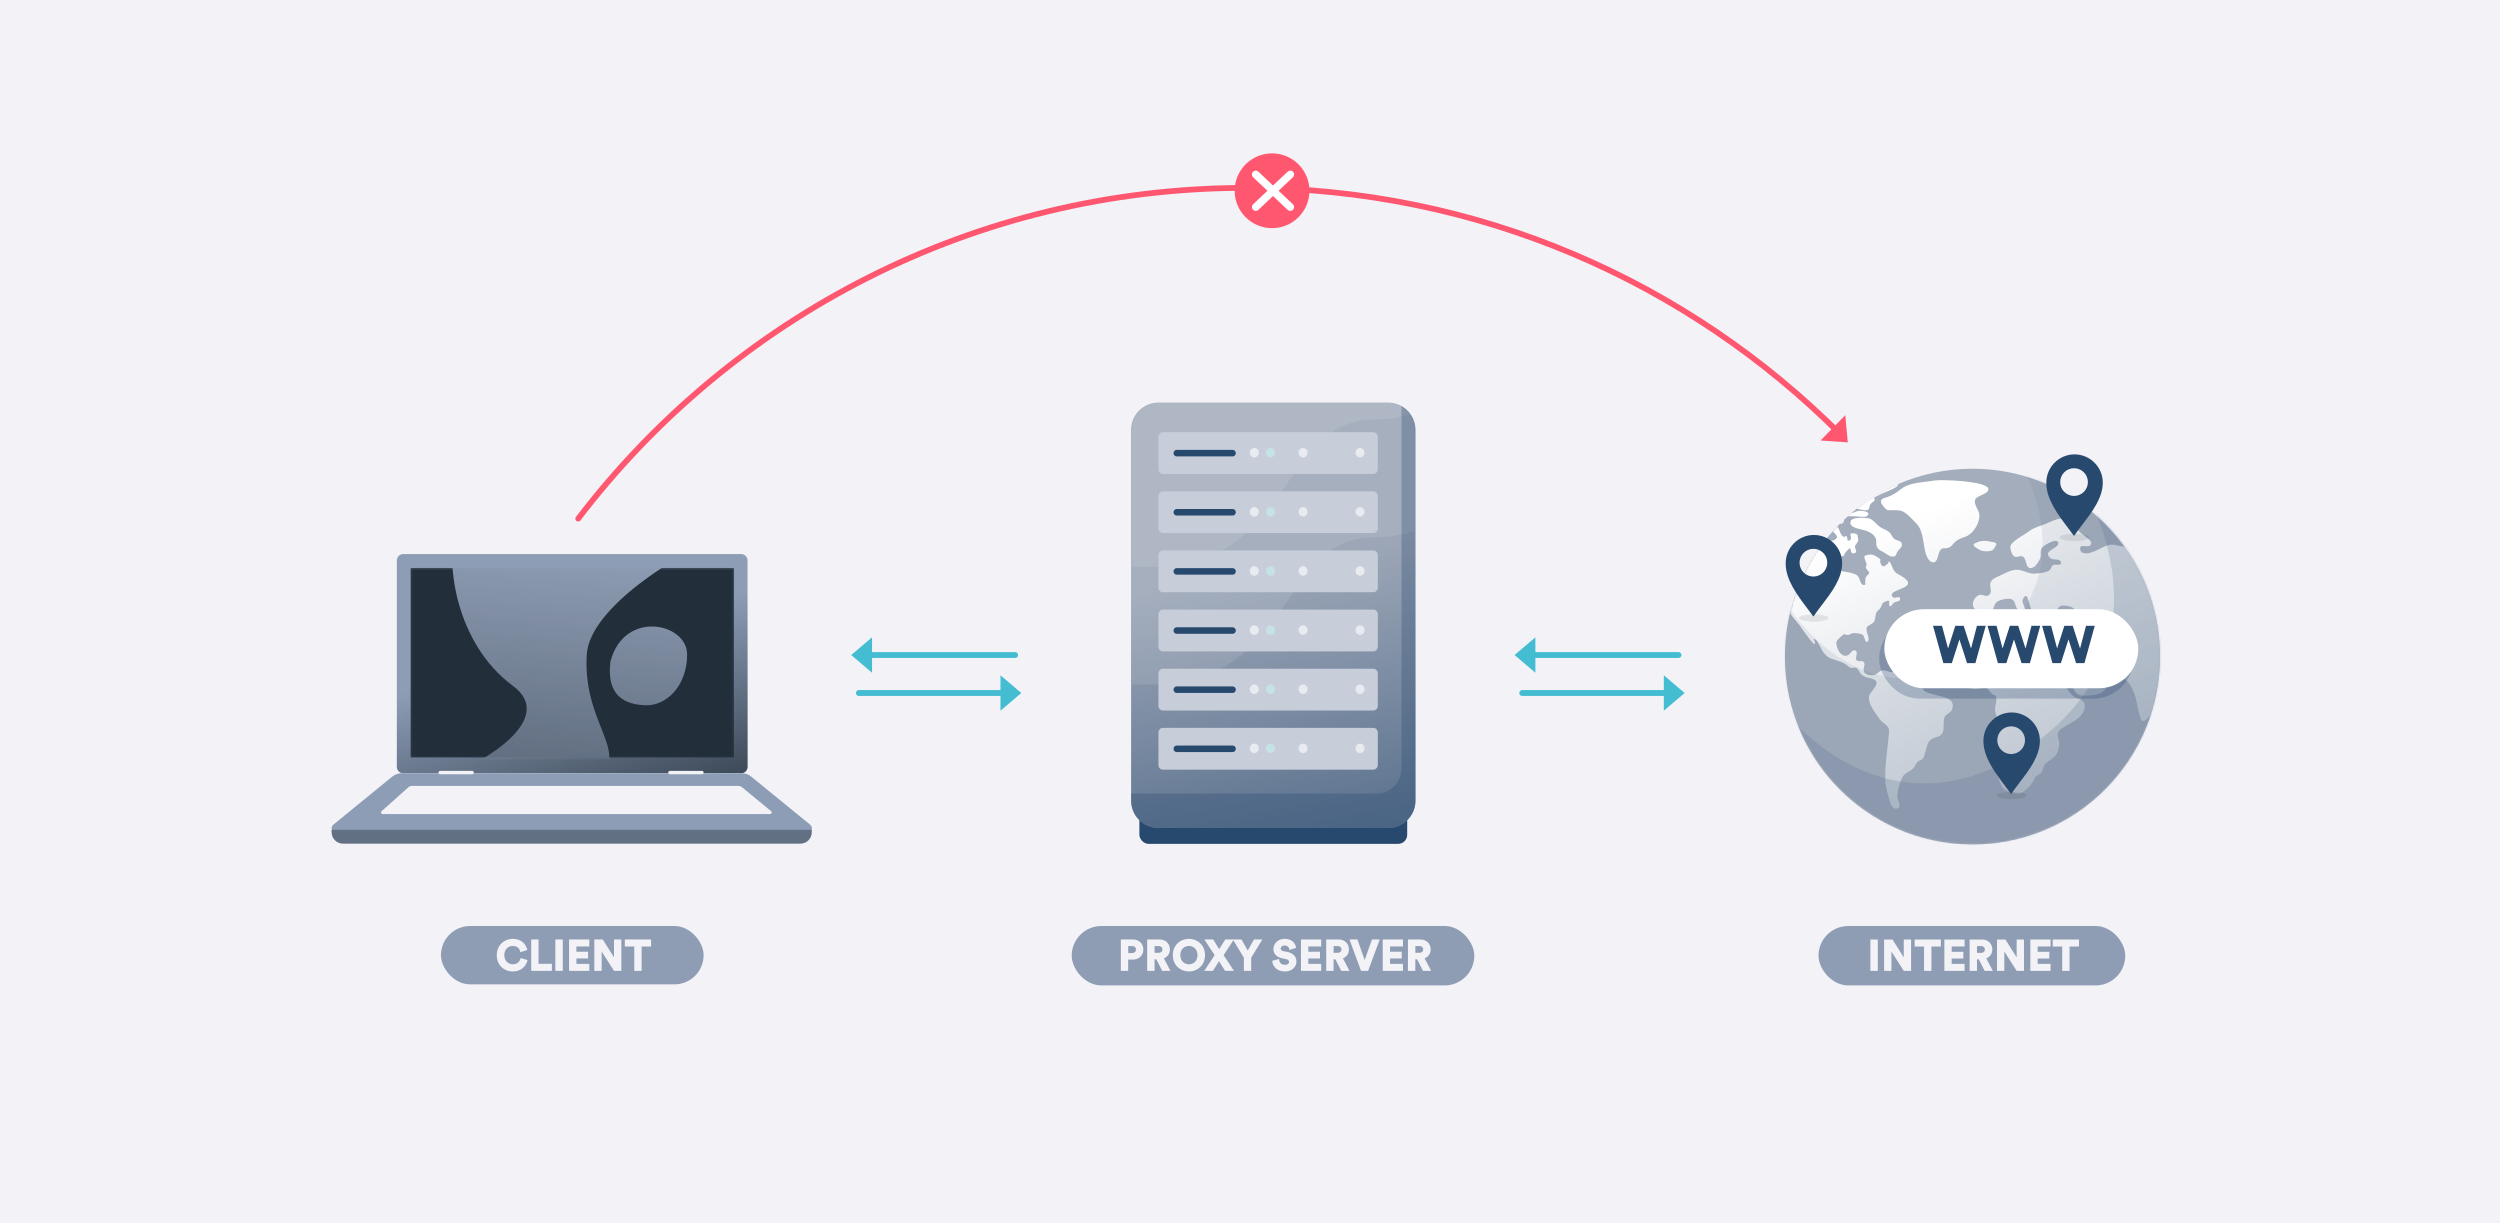 <svg width="1304" height="638" viewBox="0 0 1304 638" fill="none" xmlns="http://www.w3.org/2000/svg">
<rect width="1304" height="638" fill="#F2F2F7"/>
<rect x="594.301" y="415.39" width="139.697" height="24.769" rx="4.746" fill="#28496E"/>
<path d="M590 224.237C590 216.374 596.374 210 604.237 210H724.062C731.925 210 738.299 216.374 738.299 224.237V417.618C738.299 425.481 731.925 431.855 724.062 431.855H604.237C596.374 431.855 590 425.481 590 417.618V224.237Z" fill="#9CA6B7"/>
<path d="M590 224.237C590 216.374 596.374 210 604.237 210H724.062C731.925 210 738.299 216.374 738.299 224.237V417.618C738.299 425.481 731.925 431.855 724.062 431.855H604.237C596.374 431.855 590 425.481 590 417.618V224.237Z" fill="url(#paint0_linear_7252_940)"/>
<g style="mix-blend-mode:soft-light" opacity="0.1">
<path fill-rule="evenodd" clip-rule="evenodd" d="M590.338 357.065C593.281 357.073 596.474 357.076 599.935 357.076C641.275 357.076 657.452 333.725 671.964 312.778C683.767 295.74 694.469 280.293 716.711 280.293C723.548 280.293 730.746 279.12 737.961 277.138V224.237C737.961 216.374 731.587 210 723.724 210H604.574C596.711 210 590.338 216.374 590.338 224.237V357.065Z" fill="white"/>
</g>
<g style="mix-blend-mode:soft-light" opacity="0.1">
<path fill-rule="evenodd" clip-rule="evenodd" d="M590.338 295.638C593.281 295.646 596.474 295.649 599.935 295.649C641.275 295.649 657.452 272.298 671.964 251.351C683.767 234.313 694.469 218.865 716.711 218.865C722.792 218.865 729.16 217.938 735.571 216.338C733.018 212.517 728.665 210 723.724 210H604.574C596.711 210 590.338 216.374 590.338 224.237V295.638Z" fill="white"/>
</g>
<g style="mix-blend-mode:soft-light">
<path d="M716.307 278.062H606.59C605.266 278.062 604.237 276.976 604.237 275.58V258.751C604.237 257.355 605.266 256.269 606.59 256.269H716.307C717.631 256.269 718.66 257.355 718.66 258.751V275.58C718.66 276.976 717.631 278.062 716.307 278.062Z" fill="#C7CEDA"/>
</g>
<path d="M642.991 268.911H613.723C612.841 268.911 612.105 268.135 612.105 267.204C612.105 266.274 612.841 265.498 613.723 265.498H642.991C643.873 265.498 644.609 266.274 644.609 267.204C644.609 268.135 643.873 268.911 642.991 268.911Z" fill="#28496E"/>
<path d="M654.242 269.453C655.541 269.453 656.595 268.342 656.595 266.972C656.595 265.601 655.541 264.49 654.242 264.49C652.942 264.49 651.889 265.601 651.889 266.972C651.889 268.342 652.942 269.453 654.242 269.453Z" fill="#E8EBF0"/>
<path d="M662.699 269.453C663.998 269.453 665.052 268.342 665.052 266.972C665.052 265.601 663.998 264.49 662.699 264.49C661.399 264.49 660.346 265.601 660.346 266.972C660.346 268.342 661.399 269.453 662.699 269.453Z" fill="#C5E2E7"/>
<path d="M679.685 269.453C680.985 269.453 682.039 268.342 682.039 266.972C682.039 265.601 680.985 264.49 679.685 264.49C678.386 264.49 677.332 265.601 677.332 266.972C677.332 268.342 678.386 269.453 679.685 269.453Z" fill="#E8EBF0"/>
<path d="M709.395 269.453C710.694 269.453 711.748 268.342 711.748 266.972C711.748 265.601 710.694 264.49 709.395 264.49C708.095 264.49 707.042 265.601 707.042 266.972C707.042 268.342 708.095 269.453 709.395 269.453Z" fill="#E8EBF0"/>
<g style="mix-blend-mode:soft-light">
<path d="M716.307 308.908H606.59C605.266 308.908 604.237 307.822 604.237 306.426V289.597C604.237 288.201 605.266 287.115 606.59 287.115H716.307C717.631 287.115 718.66 288.201 718.66 289.597V306.426C718.66 307.822 717.631 308.908 716.307 308.908Z" fill="#C7CEDA"/>
</g>
<path d="M642.991 299.756H613.723C612.841 299.756 612.105 298.981 612.105 298.05C612.105 297.12 612.841 296.344 613.723 296.344H642.991C643.873 296.344 644.609 297.12 644.609 298.05C644.609 298.981 643.873 299.756 642.991 299.756Z" fill="#28496E"/>
<path d="M654.242 300.3C655.541 300.3 656.595 299.189 656.595 297.818C656.595 296.448 655.541 295.336 654.242 295.336C652.942 295.336 651.889 296.448 651.889 297.818C651.889 299.189 652.942 300.3 654.242 300.3Z" fill="#E8EBF0"/>
<path d="M662.699 300.3C663.998 300.3 665.052 299.189 665.052 297.818C665.052 296.448 663.998 295.336 662.699 295.336C661.399 295.336 660.346 296.448 660.346 297.818C660.346 299.189 661.399 300.3 662.699 300.3Z" fill="#C5E2E7"/>
<path d="M679.685 300.3C680.985 300.3 682.039 299.189 682.039 297.818C682.039 296.448 680.985 295.336 679.685 295.336C678.386 295.336 677.332 296.448 677.332 297.818C677.332 299.189 678.386 300.3 679.685 300.3Z" fill="#E8EBF0"/>
<path d="M709.395 300.3C710.694 300.3 711.748 299.189 711.748 297.818C711.748 296.448 710.694 295.336 709.395 295.336C708.095 295.336 707.042 296.448 707.042 297.818C707.042 299.189 708.095 300.3 709.395 300.3Z" fill="#E8EBF0"/>
<g style="mix-blend-mode:soft-light">
<path d="M716.307 339.754H606.59C605.266 339.754 604.237 338.669 604.237 337.273V320.443C604.237 319.047 605.266 317.962 606.59 317.962H716.307C717.631 317.962 718.66 319.047 718.66 320.443V337.273C718.66 338.669 717.631 339.754 716.307 339.754Z" fill="#C7CEDA"/>
</g>
<path d="M642.991 330.603H613.723C612.841 330.603 612.105 329.827 612.105 328.896C612.105 327.966 612.841 327.19 613.723 327.19H642.991C643.873 327.19 644.609 327.966 644.609 328.896C644.609 329.827 643.873 330.603 642.991 330.603Z" fill="#28496E"/>
<path d="M654.242 331.146C655.541 331.146 656.595 330.035 656.595 328.664C656.595 327.293 655.541 326.182 654.242 326.182C652.942 326.182 651.889 327.293 651.889 328.664C651.889 330.035 652.942 331.146 654.242 331.146Z" fill="#E8EBF0"/>
<path d="M662.699 331.146C663.998 331.146 665.052 330.035 665.052 328.664C665.052 327.293 663.998 326.182 662.699 326.182C661.399 326.182 660.346 327.293 660.346 328.664C660.346 330.035 661.399 331.146 662.699 331.146Z" fill="#C5E2E7"/>
<path d="M679.685 331.146C680.985 331.146 682.039 330.035 682.039 328.664C682.039 327.293 680.985 326.182 679.685 326.182C678.386 326.182 677.332 327.293 677.332 328.664C677.332 330.035 678.386 331.146 679.685 331.146Z" fill="#E8EBF0"/>
<path d="M709.395 331.146C710.694 331.146 711.748 330.035 711.748 328.664C711.748 327.293 710.694 326.182 709.395 326.182C708.095 326.182 707.042 327.293 707.042 328.664C707.042 330.035 708.095 331.146 709.395 331.146Z" fill="#E8EBF0"/>
<g style="mix-blend-mode:soft-light">
<path d="M716.307 247.216H606.59C605.266 247.216 604.237 246.13 604.237 244.734V227.905C604.237 226.509 605.266 225.423 606.59 225.423H716.307C717.631 225.423 718.66 226.509 718.66 227.905V244.734C718.66 246.13 717.631 247.216 716.307 247.216Z" fill="#C7CEDA"/>
</g>
<path d="M642.991 238.064H613.723C612.841 238.064 612.105 237.289 612.105 236.358C612.105 235.427 612.841 234.652 613.723 234.652H642.991C643.873 234.652 644.609 235.427 644.609 236.358C644.609 237.289 643.873 238.064 642.991 238.064Z" fill="#28496E"/>
<path d="M654.242 238.607C655.541 238.607 656.595 237.496 656.595 236.125C656.595 234.755 655.541 233.644 654.242 233.644C652.942 233.644 651.889 234.755 651.889 236.125C651.889 237.496 652.942 238.607 654.242 238.607Z" fill="#E8EBF0"/>
<path d="M662.699 238.607C663.998 238.607 665.052 237.496 665.052 236.125C665.052 234.755 663.998 233.644 662.699 233.644C661.399 233.644 660.346 234.755 660.346 236.125C660.346 237.496 661.399 238.607 662.699 238.607Z" fill="#C5E2E7"/>
<path d="M679.685 238.607C680.985 238.607 682.039 237.496 682.039 236.125C682.039 234.755 680.985 233.644 679.685 233.644C678.386 233.644 677.332 234.755 677.332 236.125C677.332 237.496 678.386 238.607 679.685 238.607Z" fill="#E8EBF0"/>
<path d="M709.395 238.607C710.694 238.607 711.748 237.496 711.748 236.125C711.748 234.755 710.694 233.644 709.395 233.644C708.095 233.644 707.042 234.755 707.042 236.125C707.042 237.496 708.095 238.607 709.395 238.607Z" fill="#E8EBF0"/>
<g style="mix-blend-mode:soft-light">
<path d="M716.307 370.6H606.59C605.266 370.6 604.237 369.514 604.237 368.118V351.289C604.237 349.893 605.266 348.807 606.59 348.807H716.307C717.631 348.807 718.66 349.893 718.66 351.289V368.118C718.66 369.514 717.631 370.6 716.307 370.6Z" fill="#C7CEDA"/>
</g>
<path d="M642.991 361.448H613.723C612.841 361.448 612.105 360.673 612.105 359.742C612.105 358.812 612.841 358.036 613.723 358.036H642.991C643.873 358.036 644.609 358.812 644.609 359.742C644.609 360.673 643.873 361.448 642.991 361.448Z" fill="#28496E"/>
<path d="M654.242 361.992C655.541 361.992 656.595 360.881 656.595 359.51C656.595 358.139 655.541 357.028 654.242 357.028C652.942 357.028 651.889 358.139 651.889 359.51C651.889 360.881 652.942 361.992 654.242 361.992Z" fill="#E8EBF0"/>
<path d="M662.699 361.992C663.998 361.992 665.052 360.881 665.052 359.51C665.052 358.139 663.998 357.028 662.699 357.028C661.399 357.028 660.346 358.139 660.346 359.51C660.346 360.881 661.399 361.992 662.699 361.992Z" fill="#C5E2E7"/>
<path d="M679.685 361.992C680.985 361.992 682.039 360.881 682.039 359.51C682.039 358.139 680.985 357.028 679.685 357.028C678.386 357.028 677.332 358.139 677.332 359.51C677.332 360.881 678.386 361.992 679.685 361.992Z" fill="#E8EBF0"/>
<path d="M709.395 361.992C710.694 361.992 711.748 360.881 711.748 359.51C711.748 358.139 710.694 357.028 709.395 357.028C708.095 357.028 707.042 358.139 707.042 359.51C707.042 360.881 708.095 361.992 709.395 361.992Z" fill="#E8EBF0"/>
<g style="mix-blend-mode:soft-light">
<path d="M716.307 401.447H606.59C605.266 401.447 604.237 400.361 604.237 398.965V382.136C604.237 380.74 605.266 379.654 606.59 379.654H716.307C717.631 379.654 718.66 380.74 718.66 382.136V398.965C718.66 400.361 717.631 401.447 716.307 401.447Z" fill="#C7CEDA"/>
</g>
<path d="M642.991 392.295H613.723C612.841 392.295 612.105 391.519 612.105 390.589C612.105 389.658 612.841 388.883 613.723 388.883H642.991C643.873 388.883 644.609 389.658 644.609 390.589C644.609 391.519 643.873 392.295 642.991 392.295Z" fill="#28496E"/>
<path d="M654.242 392.838C655.541 392.838 656.595 391.727 656.595 390.357C656.595 388.986 655.541 387.875 654.242 387.875C652.942 387.875 651.889 388.986 651.889 390.357C651.889 391.727 652.942 392.838 654.242 392.838Z" fill="#E8EBF0"/>
<path d="M662.699 392.838C663.998 392.838 665.052 391.727 665.052 390.357C665.052 388.986 663.998 387.875 662.699 387.875C661.399 387.875 660.346 388.986 660.346 390.357C660.346 391.727 661.399 392.838 662.699 392.838Z" fill="#C5E2E7"/>
<path d="M679.685 392.838C680.985 392.838 682.039 391.727 682.039 390.357C682.039 388.986 680.985 387.875 679.685 387.875C678.386 387.875 677.332 388.986 677.332 390.357C677.332 391.727 678.386 392.838 679.685 392.838Z" fill="#E8EBF0"/>
<path d="M709.395 392.838C710.694 392.838 711.748 391.727 711.748 390.357C711.748 388.986 710.694 387.875 709.395 387.875C708.095 387.875 707.042 388.986 707.042 390.357C707.042 391.727 708.095 392.838 709.395 392.838Z" fill="#E8EBF0"/>
<path fill-rule="evenodd" clip-rule="evenodd" d="M590 413.904H717.975C725.183 413.904 731.026 408.061 731.026 400.854V211.816C735.366 214.255 738.299 218.904 738.299 224.237V417.618C738.299 425.481 731.925 431.855 724.062 431.855H604.237C596.374 431.855 590 425.481 590 417.618V413.904Z" fill="#28496E" fill-opacity="0.31"/>
<rect x="559" y="483" width="210" height="31" rx="15.5" fill="#8F9DB4"/>
<path d="M588.08 497.518V493.057H590.475C591.991 493.057 592.914 493.914 592.914 495.298C592.914 496.639 591.991 497.518 590.475 497.518H588.08ZM590.848 500.133C593.925 500.133 595.969 498.111 595.969 495.276C595.969 492.463 593.925 490.419 590.848 490.419H585.025V506H588.058V500.133H590.848ZM606.461 506H609.845L606.505 499.627C608.549 499.034 609.824 497.386 609.824 495.21C609.824 492.507 607.89 490.419 604.857 490.419H598.77V506H601.824V500.001H603.407L606.461 506ZM601.824 497.386V493.057H604.286C605.824 493.057 606.725 493.914 606.725 495.232C606.725 496.507 605.824 497.386 604.286 497.386H601.824ZM615.271 498.199C615.271 494.683 617.732 493.013 620.127 493.013C622.545 493.013 625.006 494.683 625.006 498.199C625.006 501.715 622.545 503.385 620.127 503.385C617.732 503.385 615.271 501.715 615.271 498.199ZM612.128 498.221C612.128 503.231 615.908 506.33 620.127 506.33C624.369 506.33 628.148 503.231 628.148 498.221C628.148 493.188 624.369 490.09 620.127 490.09C615.908 490.09 612.128 493.188 612.128 498.221ZM642.857 490.419H639.319L635.913 495.803L632.573 490.419H628.925L634.023 498.199L628.903 506H632.463L635.847 500.616L639.21 506H642.879L637.759 498.221L642.857 490.419ZM649.195 499.451V506H652.228V499.451L657.721 490.419H654.315L650.821 496.595L647.327 490.419H643.767L649.195 499.451ZM675.616 494.133C675.265 492.375 673.815 490.09 670.035 490.09C667.09 490.09 664.607 492.199 664.607 494.968C664.607 497.32 666.211 498.924 668.694 499.429L670.87 499.869C672.078 500.111 672.76 500.814 672.76 501.715C672.76 502.814 671.859 503.627 670.233 503.627C668.035 503.627 666.958 502.242 666.826 500.704L664.014 501.451C664.255 503.671 666.079 506.33 670.211 506.33C673.836 506.33 675.836 503.912 675.836 501.517C675.836 499.319 674.32 497.474 671.485 496.924L669.31 496.507C668.167 496.287 667.617 495.606 667.617 494.749C667.617 493.716 668.584 492.771 670.057 492.771C672.035 492.771 672.738 494.111 672.892 494.968L675.616 494.133ZM688.743 506V503.143H682.019V499.539H688.106V496.836H682.019V493.276H688.743V490.419H678.986V506H688.743ZM699.843 506H703.227L699.887 499.627C701.93 499.034 703.205 497.386 703.205 495.21C703.205 492.507 701.271 490.419 698.239 490.419H692.151V506H695.206V500.001H696.788L699.843 506ZM695.206 497.386V493.057H697.667C699.205 493.057 700.106 493.914 700.106 495.232C700.106 496.507 699.205 497.386 697.667 497.386H695.206ZM711.827 502L707.761 490.419H704.443L710.2 506H713.321L719.1 490.419H715.892L711.827 502ZM731.373 506V503.143H724.648V499.539H730.735V496.836H724.648V493.276H731.373V490.419H721.616V506H731.373ZM742.472 506H745.857L742.516 499.627C744.56 499.034 745.835 497.386 745.835 495.21C745.835 492.507 743.901 490.419 740.868 490.419H734.781V506H737.836V500.001H739.418L742.472 506ZM737.836 497.386V493.057H740.297C741.835 493.057 742.736 493.914 742.736 495.232C742.736 496.507 741.835 497.386 740.297 497.386H737.836Z" fill="#F2F2F7"/>
<path d="M588.08 497.518H587.684V497.913H588.08V497.518ZM588.08 493.057V492.661H587.684V493.057H588.08ZM585.025 490.419V490.024H584.63V490.419H585.025ZM585.025 506H584.63V506.395H585.025V506ZM588.058 506V506.395H588.453V506H588.058ZM588.058 500.133V499.737H587.662V500.133H588.058ZM588.475 497.518V493.057H587.684V497.518H588.475ZM588.08 493.452H590.475V492.661H588.08V493.452ZM590.475 493.452C591.16 493.452 591.665 493.645 591.995 493.949C592.321 494.249 592.519 494.697 592.519 495.298H593.31C593.31 494.514 593.046 493.841 592.531 493.367C592.02 492.897 591.306 492.661 590.475 492.661V493.452ZM592.519 495.298C592.519 495.874 592.323 496.317 591.995 496.62C591.664 496.925 591.158 497.122 590.475 497.122V497.913C591.308 497.913 592.022 497.67 592.531 497.201C593.044 496.729 593.31 496.063 593.31 495.298H592.519ZM590.475 497.122H588.08V497.913H590.475V497.122ZM590.848 500.528C592.475 500.528 593.857 499.992 594.836 499.053C595.816 498.112 596.364 496.792 596.364 495.276H595.573C595.573 496.595 595.1 497.703 594.288 498.482C593.476 499.262 592.299 499.737 590.848 499.737V500.528ZM596.364 495.276C596.364 493.771 595.815 492.451 594.837 491.508C593.859 490.566 592.476 490.024 590.848 490.024V490.815C592.298 490.815 593.475 491.295 594.288 492.078C595.1 492.86 595.573 493.969 595.573 495.276H596.364ZM590.848 490.024H585.025V490.815H590.848V490.024ZM584.63 490.419V506H585.42V490.419H584.63ZM585.025 506.395H588.058V505.605H585.025V506.395ZM588.453 506V500.133H587.662V506H588.453ZM588.058 500.528H590.848V499.737H588.058V500.528ZM606.461 506L606.109 506.179L606.219 506.395H606.461V506ZM609.845 506V506.395H610.499L610.196 505.816L609.845 506ZM606.505 499.627L606.395 499.247L605.93 499.382L606.155 499.811L606.505 499.627ZM598.77 490.419V490.024H598.374V490.419H598.77ZM598.77 506H598.374V506.395H598.77V506ZM601.824 506V506.395H602.22V506H601.824ZM601.824 500.001V499.605H601.429V500.001H601.824ZM603.407 500.001L603.759 499.821L603.649 499.605H603.407V500.001ZM601.824 497.386H601.429V497.781H601.824V497.386ZM601.824 493.057V492.661H601.429V493.057H601.824ZM606.461 506.395H609.845V505.605H606.461V506.395ZM610.196 505.816L606.855 499.444L606.155 499.811L609.495 506.184L610.196 505.816ZM606.615 500.007C608.826 499.365 610.219 497.564 610.219 495.21H609.428C609.428 497.207 608.272 498.702 606.395 499.247L606.615 500.007ZM610.219 495.21C610.219 493.763 609.7 492.461 608.757 491.521C607.813 490.58 606.467 490.024 604.857 490.024V490.815C606.28 490.815 607.417 491.303 608.198 492.081C608.98 492.861 609.428 493.955 609.428 495.21H610.219ZM604.857 490.024H598.77V490.815H604.857V490.024ZM598.374 490.419V506H599.165V490.419H598.374ZM598.77 506.395H601.824V505.605H598.77V506.395ZM602.22 506V500.001H601.429V506H602.22ZM601.824 500.396H603.407V499.605H601.824V500.396ZM603.054 500.18L606.109 506.179L606.814 505.821L603.759 499.821L603.054 500.18ZM602.22 497.386V493.057H601.429V497.386H602.22ZM601.824 493.452H604.286V492.661H601.824V493.452ZM604.286 493.452C604.983 493.452 605.489 493.646 605.816 493.943C606.139 494.236 606.33 494.667 606.33 495.232H607.12C607.12 494.479 606.86 493.822 606.348 493.357C605.84 492.896 605.126 492.661 604.286 492.661V493.452ZM606.33 495.232C606.33 495.772 606.142 496.199 605.816 496.494C605.488 496.792 604.981 496.99 604.286 496.99V497.781C605.129 497.781 605.842 497.539 606.348 497.08C606.858 496.617 607.12 495.967 607.12 495.232H606.33ZM604.286 496.99H601.824V497.781H604.286V496.99ZM615.666 498.199C615.666 496.539 616.244 495.351 617.071 494.576C617.905 493.795 619.019 493.408 620.127 493.408V492.617C618.841 492.617 617.526 493.065 616.53 493.999C615.528 494.937 614.875 496.342 614.875 498.199H615.666ZM620.127 493.408C621.248 493.408 622.367 493.795 623.203 494.576C624.033 495.351 624.61 496.539 624.61 498.199H625.401C625.401 496.342 624.748 494.937 623.743 493.998C622.744 493.065 621.424 492.617 620.127 492.617V493.408ZM624.61 498.199C624.61 499.858 624.033 501.046 623.203 501.821C622.367 502.602 621.248 502.989 620.127 502.989V503.78C621.424 503.78 622.744 503.333 623.743 502.399C624.748 501.46 625.401 500.055 625.401 498.199H624.61ZM620.127 502.989C619.019 502.989 617.905 502.603 617.071 501.822C616.244 501.047 615.666 499.858 615.666 498.199H614.875C614.875 500.055 615.528 501.46 616.53 502.399C617.526 503.332 618.841 503.78 620.127 503.78V502.989ZM611.733 498.221C611.733 503.468 615.708 506.725 620.127 506.725V505.934C616.108 505.934 612.524 502.994 612.524 498.221H611.733ZM620.127 506.725C624.568 506.725 628.544 503.468 628.544 498.221H627.753C627.753 502.994 624.17 505.934 620.127 505.934V506.725ZM628.544 498.221C628.544 492.952 624.568 489.694 620.127 489.694V490.485C624.169 490.485 627.753 493.425 627.753 498.221H628.544ZM620.127 489.694C615.708 489.694 611.733 492.952 611.733 498.221H612.524C612.524 493.424 616.108 490.485 620.127 490.485V489.694ZM642.857 490.419L643.188 490.636L643.588 490.024H642.857V490.419ZM639.319 490.419V490.024H639.102L638.985 490.208L639.319 490.419ZM635.913 495.803L635.577 496.012L635.91 496.548L636.247 496.015L635.913 495.803ZM632.573 490.419L632.909 490.211L632.793 490.024H632.573V490.419ZM628.925 490.419V490.024H628.193L628.594 490.636L628.925 490.419ZM634.023 498.199L634.354 498.416L634.496 498.199L634.354 497.982L634.023 498.199ZM628.903 506L628.572 505.783L628.171 506.395H628.903V506ZM632.463 506V506.395H632.682L632.798 506.21L632.463 506ZM635.847 500.616L636.183 500.407L635.848 499.871L635.513 500.406L635.847 500.616ZM639.21 506L638.874 506.209L638.99 506.395H639.21V506ZM642.879 506V506.395H643.613L643.21 505.783L642.879 506ZM637.759 498.221L637.428 498.004L637.286 498.221L637.429 498.438L637.759 498.221ZM642.857 490.024H639.319V490.815H642.857V490.024ZM638.985 490.208L635.579 495.592L636.247 496.015L639.654 490.631L638.985 490.208ZM636.249 495.595L632.909 490.211L632.237 490.628L635.577 496.012L636.249 495.595ZM632.573 490.024H628.925V490.815H632.573V490.024ZM628.594 490.636L633.693 498.416L634.354 497.982L629.256 490.203L628.594 490.636ZM633.693 497.982L628.572 505.783L629.234 506.217L634.354 498.416L633.693 497.982ZM628.903 506.395H632.463V505.605H628.903V506.395ZM632.798 506.21L636.182 500.826L635.513 500.406L632.128 505.79L632.798 506.21ZM635.512 500.826L638.874 506.209L639.545 505.791L636.183 500.407L635.512 500.826ZM639.21 506.395H642.879V505.605H639.21V506.395ZM643.21 505.783L638.089 498.003L637.429 498.438L642.549 506.217L643.21 505.783ZM638.09 498.437L643.188 490.636L642.526 490.203L637.428 498.004L638.09 498.437ZM649.195 499.451H649.59V499.342L649.534 499.248L649.195 499.451ZM649.195 506H648.799V506.395H649.195V506ZM652.228 506V506.395H652.623V506H652.228ZM652.228 499.451L651.89 499.246L651.832 499.341V499.451H652.228ZM657.721 490.419L658.059 490.625L658.425 490.024H657.721V490.419ZM654.315 490.419V490.024H654.085L653.971 490.225L654.315 490.419ZM650.821 496.595L650.477 496.789L650.821 497.398L651.165 496.789L650.821 496.595ZM647.327 490.419L647.671 490.225L647.558 490.024H647.327V490.419ZM643.767 490.419V490.024H643.068L643.428 490.623L643.767 490.419ZM648.799 499.451V506H649.59V499.451H648.799ZM649.195 506.395H652.228V505.605H649.195V506.395ZM652.623 506V499.451H651.832V506H652.623ZM652.565 499.657L658.059 490.625L657.383 490.214L651.89 499.246L652.565 499.657ZM657.721 490.024H654.315V490.815H657.721V490.024ZM653.971 490.225L650.477 496.4L651.165 496.789L654.659 490.614L653.971 490.225ZM651.165 496.4L647.671 490.225L646.983 490.614L650.477 496.789L651.165 496.4ZM647.327 490.024H643.767V490.815H647.327V490.024ZM643.428 490.623L648.856 499.655L649.534 499.248L644.106 490.216L643.428 490.623ZM675.616 494.133L675.732 494.511L676.074 494.407L676.004 494.056L675.616 494.133ZM668.694 499.429L668.615 499.817L668.616 499.817L668.694 499.429ZM670.87 499.869L670.792 500.256L670.792 500.257L670.87 499.869ZM666.826 500.704L667.22 500.67L667.18 500.201L666.725 500.322L666.826 500.704ZM664.014 501.451L663.912 501.069L663.584 501.156L663.62 501.494L664.014 501.451ZM671.485 496.924L671.56 496.536L671.56 496.536L671.485 496.924ZM669.31 496.507L669.235 496.895L669.235 496.895L669.31 496.507ZM672.892 494.968L672.502 495.038L672.581 495.477L673.007 495.346L672.892 494.968ZM676.004 494.056C675.815 493.111 675.33 492.017 674.376 491.158C673.415 490.294 672.01 489.694 670.035 489.694V490.485C671.839 490.485 673.049 491.028 673.847 491.746C674.65 492.47 675.066 493.398 675.229 494.211L676.004 494.056ZM670.035 489.694C666.919 489.694 664.211 491.936 664.211 494.968H665.002C665.002 492.463 667.261 490.485 670.035 490.485V489.694ZM664.211 494.968C664.211 496.24 664.648 497.327 665.431 498.162C666.21 498.992 667.312 499.552 668.615 499.817L668.773 499.042C667.594 498.802 666.652 498.307 666.008 497.62C665.368 496.939 665.002 496.048 665.002 494.968H664.211ZM668.616 499.817L670.792 500.256L670.948 499.481L668.773 499.042L668.616 499.817ZM670.792 500.257C671.889 500.476 672.364 501.068 672.364 501.715H673.155C673.155 500.56 672.268 499.745 670.947 499.481L670.792 500.257ZM672.364 501.715C672.364 502.147 672.192 502.509 671.86 502.773C671.52 503.043 670.984 503.231 670.233 503.231V504.022C671.108 504.022 671.835 503.803 672.352 503.392C672.877 502.975 673.155 502.382 673.155 501.715H672.364ZM670.233 503.231C669.221 503.231 668.505 502.915 668.029 502.457C667.548 501.995 667.279 501.36 667.22 500.67L666.432 500.738C666.505 501.587 666.841 502.412 667.481 503.027C668.125 503.646 669.047 504.022 670.233 504.022V503.231ZM666.725 500.322L663.912 501.069L664.115 501.833L666.928 501.086L666.725 500.322ZM663.62 501.494C663.751 502.689 664.305 503.998 665.383 505.011C666.466 506.029 668.055 506.725 670.211 506.725V505.934C668.235 505.934 666.846 505.301 665.924 504.435C664.996 503.563 664.518 502.433 664.407 501.408L663.62 501.494ZM670.211 506.725C674.035 506.725 676.232 504.15 676.232 501.517H675.441C675.441 503.674 673.638 505.934 670.211 505.934V506.725ZM676.232 501.517C676.232 499.097 674.547 497.115 671.56 496.536L671.41 497.312C674.093 497.832 675.441 499.542 675.441 501.517H676.232ZM671.56 496.536L669.384 496.118L669.235 496.895L671.411 497.313L671.56 496.536ZM669.384 496.118C668.875 496.02 668.536 495.827 668.326 495.599C668.12 495.374 668.013 495.088 668.013 494.749H667.222C667.222 495.266 667.39 495.749 667.744 496.134C668.095 496.516 668.602 496.773 669.235 496.895L669.384 496.118ZM668.013 494.749C668.013 493.989 668.744 493.166 670.057 493.166V492.375C668.425 492.375 667.222 493.443 667.222 494.749H668.013ZM670.057 493.166C670.947 493.166 671.515 493.464 671.879 493.828C672.251 494.201 672.436 494.67 672.502 495.038L673.281 494.899C673.193 494.409 672.949 493.78 672.438 493.269C671.917 492.748 671.144 492.375 670.057 492.375V493.166ZM673.007 495.346L675.732 494.511L675.501 493.755L672.776 494.59L673.007 495.346ZM688.743 506V506.395H689.138V506H688.743ZM688.743 503.143H689.138V502.748H688.743V503.143ZM682.019 503.143H681.623V503.539H682.019V503.143ZM682.019 499.539V499.144H681.623V499.539H682.019ZM688.106 499.539V499.935H688.501V499.539H688.106ZM688.106 496.836H688.501V496.441H688.106V496.836ZM682.019 496.836H681.623V497.232H682.019V496.836ZM682.019 493.276V492.881H681.623V493.276H682.019ZM688.743 493.276V493.672H689.138V493.276H688.743ZM688.743 490.419H689.138V490.024H688.743V490.419ZM678.986 490.419V490.024H678.59V490.419H678.986ZM678.986 506H678.59V506.395H678.986V506ZM689.138 506V503.143H688.348V506H689.138ZM688.743 502.748H682.019V503.539H688.743V502.748ZM682.414 503.143V499.539H681.623V503.143H682.414ZM682.019 499.935H688.106V499.144H682.019V499.935ZM688.501 499.539V496.836H687.71V499.539H688.501ZM688.106 496.441H682.019V497.232H688.106V496.441ZM682.414 496.836V493.276H681.623V496.836H682.414ZM682.019 493.672H688.743V492.881H682.019V493.672ZM689.138 493.276V490.419H688.348V493.276H689.138ZM688.743 490.024H678.986V490.815H688.743V490.024ZM678.59 490.419V506H679.381V490.419H678.59ZM678.986 506.395H688.743V505.605H678.986V506.395ZM699.843 506L699.49 506.179L699.6 506.395H699.843V506ZM703.227 506V506.395H703.881L703.577 505.816L703.227 506ZM699.887 499.627L699.776 499.247L699.312 499.382L699.536 499.811L699.887 499.627ZM692.151 490.419V490.024H691.756V490.419H692.151ZM692.151 506H691.756V506.395H692.151V506ZM695.206 506V506.395H695.601V506H695.206ZM695.206 500.001V499.605H694.811V500.001H695.206ZM696.788 500.001L697.141 499.821L697.031 499.605H696.788V500.001ZM695.206 497.386H694.811V497.781H695.206V497.386ZM695.206 493.057V492.661H694.811V493.057H695.206ZM699.843 506.395H703.227V505.605H699.843V506.395ZM703.577 505.816L700.237 499.444L699.536 499.811L702.877 506.184L703.577 505.816ZM699.997 500.007C702.207 499.365 703.6 497.564 703.6 495.21H702.81C702.81 497.207 701.654 498.702 699.776 499.247L699.997 500.007ZM703.6 495.21C703.6 493.763 703.081 492.461 702.138 491.521C701.194 490.58 699.849 490.024 698.239 490.024V490.815C699.661 490.815 700.799 491.303 701.58 492.081C702.362 492.861 702.81 493.955 702.81 495.21H703.6ZM698.239 490.024H692.151V490.815H698.239V490.024ZM691.756 490.419V506H692.547V490.419H691.756ZM692.151 506.395H695.206V505.605H692.151V506.395ZM695.601 506V500.001H694.811V506H695.601ZM695.206 500.396H696.788V499.605H695.206V500.396ZM696.436 500.18L699.49 506.179L700.195 505.821L697.141 499.821L696.436 500.18ZM695.601 497.386V493.057H694.811V497.386H695.601ZM695.206 493.452H697.667V492.661H695.206V493.452ZM697.667 493.452C698.365 493.452 698.871 493.646 699.198 493.943C699.521 494.236 699.711 494.667 699.711 495.232H700.502C700.502 494.479 700.242 493.822 699.73 493.357C699.222 492.896 698.508 492.661 697.667 492.661V493.452ZM699.711 495.232C699.711 495.772 699.523 496.199 699.198 496.494C698.869 496.792 698.362 496.99 697.667 496.99V497.781C698.51 497.781 699.223 497.539 699.73 497.08C700.239 496.617 700.502 495.967 700.502 495.232H699.711ZM697.667 496.99H695.206V497.781H697.667V496.99ZM711.827 502L711.453 502.131L711.827 503.194L712.2 502.131L711.827 502ZM707.761 490.419L708.134 490.288L708.041 490.024H707.761V490.419ZM704.443 490.419V490.024H703.875L704.072 490.557L704.443 490.419ZM710.2 506L709.829 506.137L709.925 506.395H710.2V506ZM713.321 506V506.395H713.596L713.692 506.138L713.321 506ZM719.1 490.419L719.471 490.557L719.669 490.024H719.1V490.419ZM715.892 490.419V490.024H715.612L715.519 490.288L715.892 490.419ZM712.2 501.87L708.134 490.288L707.388 490.55L711.453 502.131L712.2 501.87ZM707.761 490.024H704.443V490.815H707.761V490.024ZM704.072 490.557L709.829 506.137L710.571 505.863L704.814 490.282L704.072 490.557ZM710.2 506.395H713.321V505.605H710.2V506.395ZM713.692 506.138L719.471 490.557L718.73 490.282L712.95 505.862L713.692 506.138ZM719.1 490.024H715.892V490.815H719.1V490.024ZM715.519 490.288L711.453 501.87L712.2 502.131L716.265 490.55L715.519 490.288ZM731.373 506V506.395H731.768V506H731.373ZM731.373 503.143H731.768V502.748H731.373V503.143ZM724.648 503.143H724.253V503.539H724.648V503.143ZM724.648 499.539V499.144H724.253V499.539H724.648ZM730.735 499.539V499.935H731.131V499.539H730.735ZM730.735 496.836H731.131V496.441H730.735V496.836ZM724.648 496.836H724.253V497.232H724.648V496.836ZM724.648 493.276V492.881H724.253V493.276H724.648ZM731.373 493.276V493.672H731.768V493.276H731.373ZM731.373 490.419H731.768V490.024H731.373V490.419ZM721.616 490.419V490.024H721.22V490.419H721.616ZM721.616 506H721.22V506.395H721.616V506ZM731.768 506V503.143H730.977V506H731.768ZM731.373 502.748H724.648V503.539H731.373V502.748ZM725.044 503.143V499.539H724.253V503.143H725.044ZM724.648 499.935H730.735V499.144H724.648V499.935ZM731.131 499.539V496.836H730.34V499.539H731.131ZM730.735 496.441H724.648V497.232H730.735V496.441ZM725.044 496.836V493.276H724.253V496.836H725.044ZM724.648 493.672H731.373V492.881H724.648V493.672ZM731.768 493.276V490.419H730.977V493.276H731.768ZM731.373 490.024H721.616V490.815H731.373V490.024ZM721.22 490.419V506H722.011V490.419H721.22ZM721.616 506.395H731.373V505.605H721.616V506.395ZM742.472 506L742.12 506.179L742.23 506.395H742.472V506ZM745.857 506V506.395H746.51L746.207 505.816L745.857 506ZM742.516 499.627L742.406 499.247L741.941 499.382L742.166 499.811L742.516 499.627ZM734.781 490.419V490.024H734.386V490.419H734.781ZM734.781 506H734.386V506.395H734.781V506ZM737.836 506V506.395H738.231V506H737.836ZM737.836 500.001V499.605H737.44V500.001H737.836ZM739.418 500.001L739.77 499.821L739.66 499.605H739.418V500.001ZM737.836 497.386H737.44V497.781H737.836V497.386ZM737.836 493.057V492.661H737.44V493.057H737.836ZM742.472 506.395H745.857V505.605H742.472V506.395ZM746.207 505.816L742.867 499.444L742.166 499.811L745.506 506.184L746.207 505.816ZM742.627 500.007C744.837 499.365 746.23 497.564 746.23 495.21H745.439C745.439 497.207 744.283 498.702 742.406 499.247L742.627 500.007ZM746.23 495.21C746.23 493.763 745.711 492.461 744.768 491.521C743.824 490.58 742.478 490.024 740.868 490.024V490.815C742.291 490.815 743.428 491.303 744.209 492.081C744.991 492.861 745.439 493.955 745.439 495.21H746.23ZM740.868 490.024H734.781V490.815H740.868V490.024ZM734.386 490.419V506H735.176V490.419H734.386ZM734.781 506.395H737.836V505.605H734.781V506.395ZM738.231 506V500.001H737.44V506H738.231ZM737.836 500.396H739.418V499.605H737.836V500.396ZM739.065 500.18L742.12 506.179L742.825 505.821L739.77 499.821L739.065 500.18ZM738.231 497.386V493.057H737.44V497.386H738.231ZM737.836 493.452H740.297V492.661H737.836V493.452ZM740.297 493.452C740.994 493.452 741.5 493.646 741.827 493.943C742.15 494.236 742.341 494.667 742.341 495.232H743.132C743.132 494.479 742.871 493.822 742.359 493.357C741.851 492.896 741.137 492.661 740.297 492.661V493.452ZM742.341 495.232C742.341 495.772 742.153 496.199 741.827 496.494C741.499 496.792 740.992 496.99 740.297 496.99V497.781C741.14 497.781 741.853 497.539 742.359 497.08C742.869 496.617 743.132 495.967 743.132 495.232H742.341ZM740.297 496.99H737.836V497.781H740.297V496.99Z" fill="#F2F2F7"/>
<path d="M1126.65 342.49C1126.65 353.197 1124.96 363.463 1121.81 373.1C1112.44 401.631 1090.43 424.305 1062.38 434.571C1051.94 438.413 1040.62 440.491 1028.86 440.491C1014.9 440.491 1001.56 437.531 989.552 432.24C955.087 417.125 931 382.61 931 342.49C931 334.68 931.88 327.122 933.641 319.879C936.974 305.897 943.264 293.049 951.817 282.09C951.88 282.027 951.943 281.964 951.943 281.901C953.2 280.326 954.521 278.752 955.842 277.24C956.408 276.61 956.974 275.98 957.603 275.351C957.791 275.162 957.98 274.91 958.169 274.721C958.295 274.595 958.357 274.469 958.483 274.406C958.798 274.091 959.112 273.713 959.49 273.398C960.181 272.705 960.936 271.949 961.691 271.257C962.257 270.69 962.886 270.186 963.452 269.619C964.081 269.052 964.772 268.422 965.464 267.856C966.345 267.1 967.288 266.344 968.168 265.588C974.709 260.424 981.879 256.078 989.614 252.677C1001.63 247.449 1014.83 244.489 1028.73 244.489C1061.5 244.489 1090.49 260.613 1108.29 285.428C1119.93 301.551 1126.65 321.265 1126.65 342.49Z" fill="#A4ADBC"/>
<mask id="mask0_7252_940" style="mask-type:alpha" maskUnits="userSpaceOnUse" x="930" y="244" width="197" height="197">
<path d="M1126.65 342.156C1126.65 352.863 1124.96 363.129 1121.81 372.765C1112.44 401.297 1090.43 423.97 1062.38 434.237C1051.94 438.079 1040.62 440.157 1028.86 440.157C1014.9 440.157 1001.56 437.197 989.552 431.906C955.087 416.79 931 382.276 931 342.156C931 334.346 931.88 326.788 933.641 319.545C936.974 305.563 943.264 292.714 951.817 281.755C951.88 281.692 951.943 281.629 951.943 281.567C953.2 279.992 954.521 278.417 955.842 276.906C956.408 276.276 956.974 275.646 957.603 275.016C957.791 274.827 957.98 274.575 958.169 274.386C958.295 274.261 958.357 274.135 958.483 274.072C958.798 273.757 959.112 273.379 959.49 273.064C960.181 272.371 960.936 271.615 961.691 270.922C962.257 270.356 962.886 269.852 963.452 269.285C964.081 268.718 964.772 268.088 965.464 267.521C966.345 266.766 967.288 266.01 968.168 265.254C974.709 260.089 981.879 255.744 989.614 252.343C1001.63 247.115 1014.83 244.155 1028.73 244.155C1061.5 244.155 1090.49 260.278 1108.29 285.094C1119.93 301.217 1126.65 320.931 1126.65 342.156Z" fill="url(#paint1_radial_7252_940)"/>
</mask>
<g mask="url(#mask0_7252_940)">
<path fill-rule="evenodd" clip-rule="evenodd" d="M1031.24 265.201C1031.73 266.196 1032.22 267.193 1032.38 268.151C1033.07 272.308 1029.24 278.417 1025.53 279.803C1025.19 279.931 1024.86 280.051 1024.55 280.166L1024.55 280.166L1024.55 280.167C1022.23 281.019 1020.52 281.648 1018.86 283.645L1018.76 283.755C1017.76 284.938 1017.3 285.482 1015.71 285.849C1015.16 285.983 1014.7 285.974 1014.29 285.966C1013.55 285.952 1012.96 285.941 1012.19 286.794C1011.66 287.375 1011.35 288.473 1011.03 289.605C1010.46 291.66 1009.86 293.827 1007.79 293.218C1005.84 292.651 1004.77 290.006 1004.33 288.305C1003.95 286.879 1003.7 285.294 1003.44 283.672C1002.81 279.704 1002.15 275.512 999.425 272.875C998.976 272.439 998.487 271.93 997.97 271.392C996.243 269.596 994.206 267.478 992.319 266.702C990.821 266.041 988.893 266.089 987.093 266.135C986.323 266.154 985.576 266.173 984.898 266.135C983.703 266.072 981.313 263.049 981.124 261.979C980.911 260.321 982.238 259.934 983.567 259.547C983.804 259.478 984.041 259.409 984.269 259.333C987.35 258.263 989.048 257.066 991.627 255.05C995.028 252.401 999.92 251.813 1004.54 251.257C1006.07 251.073 1007.58 250.892 1008.98 250.642C1012.76 250.012 1037.16 250.894 1037.16 255.176C1037.16 256.613 1035.26 257.482 1033.46 258.301C1032.27 258.847 1031.12 259.371 1030.62 260.026C1029.44 261.573 1030.34 263.383 1031.24 265.201ZM989.677 253.476C988.852 254.477 985.775 255.748 983.35 256.75C982.265 257.198 981.311 257.593 980.747 257.885C980.459 258.036 980.169 258.181 979.884 258.323C978.859 258.833 977.906 259.309 977.414 259.9C977.539 259.837 977.98 260.53 977.854 260.845C977.629 261.295 977.174 261.631 976.716 261.969C976.278 262.292 975.836 262.618 975.59 263.049C975.318 263.519 975.212 263.998 975.114 264.437C974.962 265.118 974.831 265.703 974.143 266.01C973.325 266.398 971.62 266.018 970.102 265.679C969.404 265.523 968.746 265.376 968.232 265.317C974.772 260.152 981.942 255.806 989.677 252.405C990.181 252.531 990.306 252.72 989.677 253.476ZM968.596 269.396C970.395 269.558 972.953 269.789 973.64 269.284C976.911 266.828 970.558 266.135 968.986 266.513C968.746 266.573 968.417 266.71 968.045 266.864L968.045 266.864L968.044 266.864L968.044 266.864C967.248 267.195 966.256 267.607 965.527 267.521C964.898 268.036 964.269 268.604 963.687 269.129L963.686 269.129L963.686 269.129L963.686 269.129L963.515 269.284H967.037C967.361 269.284 967.926 269.335 968.596 269.396ZM974.898 270.418C975.401 270.544 975.904 270.796 976.407 271.111C977.15 271.616 977.822 272.29 978.497 272.967C979.252 273.724 980.01 274.484 980.873 275.015C981.461 275.408 982.148 275.728 982.84 276.05C983.258 276.244 983.678 276.44 984.08 276.653C984.583 276.968 985.086 277.283 985.527 277.661C986.107 278.187 986.42 278.762 986.728 279.326C987.12 280.046 987.503 280.749 988.42 281.314C988.871 281.597 989.385 281.755 989.88 281.908C991.039 282.265 992.092 282.591 992.004 284.4C991.962 285.158 991.245 285.944 990.605 286.646L990.605 286.646L990.605 286.646C990.288 286.993 989.991 287.32 989.803 287.612C989.526 288.053 989.35 288.473 989.195 288.844C988.751 289.904 988.473 290.568 986.47 290.194C986.218 290.194 986.03 290.131 985.778 290.005C985.138 289.741 984.43 289.274 983.762 288.833C983.315 288.538 982.886 288.255 982.508 288.053C982.241 287.903 981.986 287.769 981.742 287.64L981.741 287.639L981.741 287.639C980.543 287.007 979.613 286.516 978.986 285.156C978.694 284.507 978.686 283.741 978.679 282.979C978.671 282.261 978.664 281.547 978.42 280.936C977.414 278.479 974.961 277.346 972.571 276.59C972.188 276.466 971.648 276.345 971.032 276.207L971.032 276.207C968.508 275.641 964.707 274.788 965.213 272.307L965.401 271.74C965.967 269.599 973.2 269.977 974.898 270.418ZM1016.19 372.155C1016.97 371.645 1017.74 371.135 1018.1 370.246C1020.15 365.177 1015.27 363.924 1012.1 363.108L1011.88 363.052L1011.69 363.003C1010.9 362.762 1010.08 362.56 1009.25 362.356C1007.69 361.972 1006.1 361.582 1004.71 360.924C1003.37 360.304 1003 359.598 1002.39 358.423L1002.39 358.423L1002.39 358.422C1002.25 358.167 1002.11 357.889 1001.94 357.586C1000.18 354.406 996.175 352.659 992.914 351.238L992.914 351.238L992.913 351.238L992.912 351.238L992.907 351.236C992.554 351.082 992.21 350.932 991.879 350.784C990.375 350.076 989.618 350.208 988.558 350.392C988.11 350.47 987.608 350.558 986.973 350.595C986.136 350.625 985.399 350.371 984.66 350.116C983.843 349.834 983.025 349.551 982.067 349.65C980.962 349.751 980.284 350.317 979.598 350.89C978.996 351.392 978.387 351.901 977.476 352.107C976.03 352.422 973.766 352.17 972.76 351.036C971.78 349.95 972.046 348.883 972.302 347.858C972.506 347.04 972.703 346.248 972.256 345.494C971.848 344.801 971.094 344.832 970.325 344.864C969.554 344.895 968.766 344.927 968.294 344.234C967.929 343.699 968.104 342.849 968.28 341.995C968.497 340.937 968.717 339.872 967.917 339.384C966.782 338.702 965.909 339.759 965.204 340.614C964.932 340.943 964.685 341.242 964.458 341.4C962.508 342.848 960.559 341.778 959.238 339.825C958.483 338.628 957.917 337.054 957.854 335.542C957.806 334.229 958.621 333.516 959.545 332.708L959.545 332.708C959.817 332.47 960.098 332.224 960.37 331.952C961.376 330.945 961.754 330.756 962.068 330.819C962.194 330.837 962.309 330.885 962.442 330.941C962.774 331.082 963.217 331.269 964.206 331.134C964.792 331.046 965.01 330.889 965.234 330.728C965.491 330.544 965.756 330.353 966.596 330.252C967.665 330.126 970.81 330.441 971.69 331.197C972.045 331.504 972.293 332.249 972.538 332.984C972.945 334.204 973.343 335.399 974.206 334.535C975.06 333.727 974.519 332.06 974.093 330.749C973.954 330.321 973.828 329.932 973.766 329.622C973.321 327.117 973.564 326.974 975.191 326.017C975.404 325.891 975.641 325.752 975.904 325.591L975.959 325.554C977.605 324.456 977.732 324.371 978.105 322.253C978.152 321.996 978.194 321.763 978.233 321.549L978.233 321.549C978.445 320.362 978.547 319.795 978.817 319.324C979.065 318.892 979.454 318.542 980.2 317.87L980.369 317.718C980.93 317.189 981.162 316.557 981.393 315.929C981.601 315.36 981.808 314.796 982.256 314.317C982.508 314.128 984.646 313.183 985.023 313.309C985.713 313.517 985.608 313.667 985.456 313.886C985.331 314.065 985.174 314.291 985.401 314.632C985.439 314.689 985.425 314.837 985.409 315.021C985.37 315.45 985.313 316.075 985.841 316.207C986.347 316.333 986.88 315.584 987.31 314.98L987.31 314.98L987.31 314.98C987.522 314.683 987.708 314.421 987.853 314.317C988.182 314.091 988.68 313.979 989.186 313.864C990.23 313.629 991.315 313.384 991.061 312.113C990.893 311.237 990.094 311.424 989.244 311.624C988.505 311.798 987.726 311.981 987.287 311.483C985.555 309.593 988.106 308.544 990.772 307.447C994.591 305.876 998.647 304.208 990.684 299.831C988.419 298.634 988.231 298.383 987.036 295.863L987.017 295.815L987.017 295.815C986.835 295.359 985.957 293.152 985.715 293.092C984.924 292.851 984.942 292.986 984.976 293.252C985.005 293.471 985.045 293.78 984.646 294.037C984.398 294.198 984.156 294.396 983.916 294.591L983.916 294.591C982.94 295.386 982.021 296.135 981.061 294.163C980.569 293.177 980.682 292.701 980.765 292.35C980.799 292.207 980.828 292.085 980.81 291.958C980.747 291.643 980.495 291.328 979.363 290.636L979.313 290.606C977.462 289.493 976.643 289.001 974.835 289.313C972.194 289.754 972.194 289.943 972.76 291.895C972.925 292.447 973.09 292.782 973.234 293.073C973.419 293.447 973.569 293.75 973.64 294.352C973.667 294.623 973.566 294.824 973.457 295.041C973.313 295.327 973.155 295.64 973.263 296.178C973.339 296.561 973.718 296.991 974.088 297.411C974.327 297.681 974.561 297.947 974.709 298.194C974.835 298.383 974.898 298.572 974.898 298.76C974.86 299.399 974.51 299.679 974.139 299.975C973.889 300.175 973.629 300.382 973.451 300.713C972.931 301.718 972.938 301.799 972.966 302.139C972.985 302.374 973.014 302.734 972.885 303.61C972.841 303.897 972.89 304.146 972.931 304.356C973.007 304.744 973.057 304.999 972.445 305.122C971.045 305.363 970.423 303.563 969.982 302.287C969.849 301.9 969.732 301.562 969.615 301.343C969.112 300.398 968.546 299.894 967.791 299.579C967.375 299.405 966.92 299.27 966.417 299.12L966.417 299.12L966.417 299.12L966.416 299.12C966.007 298.998 965.566 298.867 965.087 298.697C964.898 298.634 964.395 298.509 963.829 298.446C963.559 298.405 963.273 298.365 962.986 298.324C961.934 298.176 960.882 298.027 960.684 297.879C960.251 297.553 960.232 297.166 960.212 296.74C960.197 296.423 960.18 296.086 959.993 295.737C959.93 295.737 959.93 295.674 959.93 295.674C959.867 295.548 959.804 295.485 959.678 295.422C959.558 295.35 959.429 295.352 959.302 295.353C959.094 295.355 958.891 295.356 958.735 295.044C958.483 294.541 958.357 294.037 958.295 293.596C958.106 292.273 958.735 291.266 959.993 290.447C960.118 290.384 961.754 289.754 961.754 289.817C961.879 289.691 962.257 288.62 962.131 288.746L962.168 288.7C962.54 288.232 964.477 285.796 964.961 286.038C965.237 286.176 965.311 286.609 965.393 287.084C965.534 287.908 965.697 288.86 966.974 288.62C968.659 288.317 968.236 287.3 967.847 286.366C967.67 285.942 967.5 285.534 967.54 285.219C967.637 284.475 968.049 283.93 968.453 283.397C968.835 282.892 969.209 282.398 969.301 281.755C969.301 281.818 968.797 279.047 968.923 279.11C968.231 278.102 965.716 277.913 965.213 278.48C965.114 278.618 965.194 278.946 965.293 279.352C965.51 280.245 965.818 281.511 964.521 281.944C963.624 282.255 963.616 281.846 963.605 281.257C963.597 280.772 963.585 280.166 963.074 279.74C962.383 279.173 962.005 280.244 962.005 280.244C961.889 280.15 961.772 280.074 961.643 279.99L961.643 279.99L961.643 279.99L961.643 279.99L961.643 279.99C961.423 279.846 961.166 279.679 960.81 279.362C960.406 278.998 960.054 278.14 959.671 277.206L959.671 277.206L959.671 277.206L959.671 277.206C959.457 276.686 959.234 276.142 958.986 275.646C958.931 275.548 958.878 275.454 958.827 275.362C958.648 275.041 958.49 274.757 958.295 274.512C958.2 274.607 958.106 274.717 958.012 274.827L958.012 274.827C957.917 274.937 957.823 275.047 957.729 275.142C957.1 275.772 956.534 276.402 955.968 277.031C956.22 277.435 956.593 277.798 956.957 278.153L956.957 278.154L956.957 278.154C957.048 278.242 957.138 278.329 957.225 278.417C958.232 279.488 958.924 280.495 956.785 281.692C956.597 281.818 956.345 281.881 956.031 281.944C954.961 282.133 953.326 282.07 951.88 281.881C943.326 292.84 937.037 305.689 933.704 319.671C934.522 321.182 935.78 322.694 936.974 324.079C937.603 324.772 938.169 325.465 938.673 326.158C938.824 326.369 939.063 326.709 939.363 327.137L939.363 327.138L939.363 327.138L939.363 327.138L939.363 327.138C941.301 329.901 945.826 336.356 946.534 335.92C947.005 335.625 946.608 334.779 946.297 334.116C945.944 333.363 945.703 332.849 946.974 333.653C947.888 334.263 948.891 336.229 949.715 337.841L949.715 337.841L949.715 337.842L949.715 337.842C950.082 338.561 950.413 339.209 950.685 339.636C952.068 341.841 953.515 342.848 955.276 343.541C955.933 343.804 956.642 344.033 957.412 344.282C958.114 344.509 958.868 344.752 959.678 345.053C961.188 345.557 961.942 345.934 963.263 346.879C963.491 347.046 963.706 347.233 963.919 347.418L963.919 347.418C964.349 347.793 964.77 348.159 965.276 348.328C965.687 348.446 966.167 348.371 966.646 348.296C967.191 348.211 967.733 348.127 968.169 348.328C968.77 348.629 969.247 349.393 969.742 350.184C970.178 350.882 970.627 351.601 971.187 352.044C972.448 353.072 973.673 353.337 974.941 353.612L974.941 353.612C975.382 353.707 975.827 353.803 976.281 353.933C980.589 355.215 978.505 357.886 976.639 360.279C975.753 361.414 974.916 362.487 974.835 363.318C974.514 366.802 977.153 370.513 979.265 373.483C979.634 374.003 979.988 374.5 980.307 374.969C980.987 375.954 981.691 376.484 982.445 377.051L982.445 377.051C982.944 377.426 983.466 377.818 984.017 378.371C985.515 379.87 985.43 380.736 985.26 382.468C985.244 382.627 985.228 382.793 985.212 382.968C985.013 385.436 984.727 387.961 984.437 390.508C983.811 396.022 983.173 401.643 983.388 407.028C983.514 410.618 984.835 415.026 985.904 418.553C986.407 420.191 987.728 422.458 989.677 421.703C991.335 421.022 990.752 419.248 990.2 417.567C989.935 416.76 989.677 415.975 989.677 415.341C989.677 412.507 991.25 406.461 993.011 404.382C993.708 403.551 994.652 403 995.59 402.452C996.429 401.963 997.263 401.476 997.916 400.792C998.46 400.196 998.77 399.609 999.064 399.052C999.484 398.255 999.874 397.517 1000.87 396.887C1001.22 396.682 1001.52 396.563 1001.78 396.458C1002.32 396.24 1002.73 396.076 1003.2 395.313C1003.54 394.782 1003.73 394.103 1003.91 393.446C1003.97 393.246 1004.02 393.048 1004.08 392.857C1004.28 392.283 1004.46 391.617 1004.64 390.926C1005.05 389.415 1005.48 387.784 1006.22 386.747C1007.22 385.375 1008.59 384.942 1009.88 384.532C1011.68 383.964 1013.34 383.439 1013.7 380.512C1013.79 379.839 1013.79 379.04 1013.8 378.211C1013.81 376.634 1013.82 374.951 1014.39 373.836C1014.78 373.085 1015.49 372.62 1016.19 372.155ZM959.553 273.064C960.245 272.371 960.999 271.615 961.754 270.922C962.194 271.867 961.125 273.757 959.553 273.064ZM1039.22 282.705L1039.22 282.705C1037.53 282.372 1035.82 282.033 1034.27 282.133C1032.82 282.196 1031.44 282.763 1030.05 283.393C1029.36 283.708 1029.3 284.589 1029.86 285.03C1031.81 286.479 1033.26 287.55 1035.9 287.55C1039.4 287.55 1039.72 286.951 1041.02 284.589L1041.12 284.4C1041.44 283.771 1041.12 283.078 1040.49 282.952C1040.07 282.875 1039.64 282.79 1039.22 282.705ZM1105.09 284.622C1106.19 284.876 1107.28 285.13 1108.35 285.156C1119.93 301.216 1126.65 320.93 1126.65 342.155C1126.65 352.862 1124.96 363.128 1121.81 372.765C1121.7 372.903 1121.56 373.05 1121.43 373.206C1121.18 373.474 1120.92 373.768 1120.68 374.087C1117.16 378.288 1116.49 375.338 1115.52 371.063L1115.46 370.812C1115.24 369.884 1115.05 368.939 1114.86 367.989C1114.33 365.394 1113.8 362.772 1112.69 360.42C1110.43 355.633 1109.17 353.996 1104.52 352.799C1102.47 352.31 1102 351.852 1101.14 351.026C1100.79 350.682 1100.37 350.275 1099.74 349.776C1098.88 349.087 1098 348.944 1097.12 348.802C1096.4 348.684 1095.67 348.567 1094.96 348.138C1094.32 347.76 1093.84 346.737 1093.37 345.727C1092.82 344.55 1092.28 343.39 1091.5 343.289C1089.42 343.07 1090.01 345.092 1090.4 346.451C1090.46 346.654 1090.51 346.841 1090.56 347.005C1090.62 347.276 1090.67 347.552 1090.73 347.827C1091.14 349.78 1091.53 351.689 1093.57 351.854C1094.46 351.931 1095.03 351.616 1095.52 351.338C1096.25 350.93 1096.83 350.603 1098.1 351.728C1101.56 354.878 1098.79 360.105 1095.65 361.554C1093.45 362.561 1087.54 363.254 1085.02 362.624C1081.75 361.805 1081.04 358.354 1080.37 355.124C1080.12 353.885 1079.87 352.678 1079.49 351.665C1079.05 350.595 1074.9 341.966 1074.33 342.155C1073.74 342.315 1075.28 350.085 1075.88 353.096C1075.99 353.635 1076.06 354.022 1076.09 354.185C1076.61 357.427 1077.93 359.072 1079.85 361.47C1080.02 361.68 1080.19 361.897 1080.37 362.121C1081.27 363.277 1082.56 363.797 1083.8 364.297C1085.06 364.805 1086.27 365.292 1086.97 366.403C1088.1 368.23 1086.91 371.127 1085.84 372.639C1084.34 374.79 1081.86 376.177 1079.47 377.522C1078.35 378.147 1077.26 378.762 1076.28 379.441C1076.02 379.624 1075.77 379.787 1075.54 379.94C1074.24 380.787 1073.39 381.348 1073.39 383.535C1073.39 384.186 1073.55 384.838 1073.72 385.503C1073.92 386.252 1074.11 387.017 1074.08 387.818C1073.83 392.1 1072.82 394.179 1069.61 396.32C1069.38 396.47 1069.16 396.609 1068.95 396.742C1067.67 397.558 1066.73 398.151 1066.03 399.721C1065.73 400.429 1065.6 400.967 1065.5 401.421C1065.29 402.38 1065.16 402.957 1063.58 403.941C1063.36 404.076 1063.16 404.192 1062.99 404.296C1061.63 405.114 1061.57 405.148 1060.62 407.216C1059.8 408.917 1059.11 409.673 1057.73 410.995C1054.33 414.207 1053.07 414.459 1048.48 413.137C1044.72 412.068 1044.07 410.348 1042.81 407.034C1042.65 406.635 1042.49 406.214 1042.32 405.768C1042.12 405.288 1041.88 404.792 1041.64 404.288C1041.06 403.071 1040.46 401.806 1040.24 400.603C1040.01 399.379 1040.22 398.318 1040.44 397.236C1040.58 396.536 1040.72 395.828 1040.75 395.061C1040.79 393.636 1040.57 392.426 1040.36 391.28C1040.02 389.384 1039.7 387.661 1040.68 385.424C1040.85 385.037 1041.01 384.677 1041.16 384.338C1042.64 380.977 1043.2 379.695 1042 375.347C1041.86 374.847 1041.69 374.322 1041.5 373.785C1041.11 372.632 1040.71 371.426 1040.62 370.308C1040.52 369.31 1040.74 368.365 1040.95 367.416C1041.15 366.569 1041.34 365.72 1041.31 364.829C1041.23 362.961 1041.2 362.952 1040.64 362.776C1040.32 362.679 1039.85 362.532 1039.11 361.995C1038.64 361.64 1038.18 361.021 1037.73 360.413C1037.22 359.725 1036.72 359.05 1036.22 358.782C1035.19 358.289 1034.05 358.628 1032.95 358.958C1032.37 359.133 1031.79 359.306 1031.25 359.349C1029.68 359.475 1028.48 359.223 1026.91 358.845C1022.76 357.838 1020.93 356.515 1018.54 352.799C1018.14 352.154 1017.74 351.548 1017.35 350.965C1015.31 347.906 1013.7 345.493 1015.02 341.525C1015.44 340.263 1015.42 338.885 1015.4 337.53C1015.37 336.046 1015.34 334.588 1015.9 333.338C1016.36 332.291 1017.4 331.442 1018.35 330.672C1018.72 330.375 1019.07 330.09 1019.36 329.81C1021.75 327.669 1024.08 325.591 1026.53 323.638C1030.68 320.363 1035.34 320.993 1040.18 321.875C1040.98 322.035 1041.82 322.154 1042.66 322.274C1044.13 322.483 1045.61 322.694 1046.97 323.134C1048.04 323.49 1048.47 323.514 1048.66 323.742C1048.84 323.958 1048.8 324.359 1048.86 325.402C1048.91 326.316 1048.74 326.717 1048.63 326.987C1048.46 327.407 1048.42 327.515 1049.49 328.74C1050.68 330.125 1053.26 332.078 1054.9 332.897C1056.42 333.644 1057.35 333.285 1058.34 332.9C1059.11 332.603 1059.91 332.291 1061.06 332.456C1062.19 332.63 1063.56 333.406 1064.82 334.118C1065.38 334.436 1065.92 334.742 1066.41 334.975C1066.61 335.073 1066.84 335.177 1067.07 335.287C1069.81 336.587 1073.87 338.515 1075.9 336.424C1077.79 334.534 1077.16 331.385 1074.83 330.188C1074.05 329.779 1073.1 329.81 1072.16 329.842C1071.22 329.873 1070.27 329.905 1069.49 329.496C1068.5 329.018 1068.08 327.837 1067.71 326.775C1067.39 325.878 1067.11 325.066 1066.53 324.835C1065.84 324.564 1065.45 325.07 1065.04 325.603C1064.59 326.186 1064.12 326.801 1063.2 326.472C1061.98 326.036 1061.06 322.937 1060.3 320.363C1059.96 319.223 1059.65 318.186 1059.36 317.529C1059.06 316.837 1058.83 315.958 1058.61 315.091C1058.36 314.144 1058.12 313.211 1057.79 312.553C1057.61 312.214 1057.54 311.9 1057.49 311.641C1057.37 311.084 1057.31 310.784 1056.28 311.042C1055.65 311.231 1054.96 312.805 1054.9 313.372C1054.84 313.84 1055.27 314.964 1055.76 316.244C1056.85 319.102 1058.23 322.734 1055.15 321.56C1054.33 321.245 1052.19 317.592 1051.75 316.773C1051.46 316.193 1051.27 315.629 1051.09 315.108C1050.58 313.594 1050.19 312.442 1047.85 312.301C1046.28 312.238 1043.26 312.868 1041.94 313.687C1040.81 314.385 1040.38 315.557 1039.97 316.684C1039.6 317.692 1039.25 318.664 1038.42 319.229C1035.97 320.804 1030.37 319.418 1029.24 316.332C1028.36 313.939 1030.56 310.664 1032.63 310.286C1033.4 310.127 1034.11 310.347 1034.79 310.556C1035.73 310.845 1036.6 311.115 1037.48 310.349C1038.68 309.317 1038.47 308.024 1038.24 306.685C1038.07 305.654 1037.89 304.596 1038.36 303.61C1039.08 302.06 1040.77 301.316 1042.29 300.646C1042.63 300.499 1042.96 300.356 1043.26 300.209C1043.6 300.049 1043.94 299.88 1044.3 299.706C1046.75 298.503 1049.67 297.075 1052.25 297.185C1053.69 297.244 1055.05 297.724 1056.41 298.202C1057.98 298.753 1059.54 299.302 1061.19 299.201C1063.26 299.075 1066.22 298.76 1068.17 298.004C1069.23 297.579 1069.53 296.874 1069.83 296.181C1070.06 295.644 1070.29 295.114 1070.87 294.729C1071.2 294.511 1071.87 294.535 1072.58 294.559C1073.93 294.606 1075.41 294.657 1074.96 293.092C1074.65 291.963 1073.18 291.868 1071.86 291.783C1071.04 291.73 1070.27 291.68 1069.86 291.391C1066.55 288.89 1068.82 287.48 1071.01 286.123C1072.35 285.293 1073.66 284.483 1073.64 283.455V283.203C1073.32 281.755 1071.69 281.944 1069.93 282.636C1067.73 283.518 1065.4 285.219 1064.96 285.849C1064.4 286.723 1064.42 287.713 1064.45 288.723C1064.46 289.533 1064.48 290.355 1064.2 291.139C1063.89 292.147 1062.07 294.981 1061.19 295.548C1058.03 297.559 1057.4 295.422 1056.76 293.28C1056.38 292.001 1056 290.721 1055.08 290.32C1054.21 289.967 1053.49 290.142 1052.8 290.308C1051.89 290.526 1051.05 290.728 1050.05 289.691C1049.24 288.935 1048.29 285.786 1048.67 284.715C1049.38 282.809 1052.64 280.779 1055.25 279.15C1056.36 278.464 1057.34 277.85 1057.98 277.346C1058.92 276.59 1059.86 276.023 1060.87 275.582C1062.32 274.89 1063.76 274.386 1065.52 273.819C1066.28 273.567 1067.21 273.155 1068.22 272.704C1071.01 271.462 1074.46 269.93 1076.72 270.67C1078.76 271.292 1081.27 273.856 1083.39 276.02C1084.27 276.925 1085.09 277.76 1085.78 278.354L1085.78 278.354C1086.03 278.543 1086.28 278.732 1086.59 278.983C1086.71 279.068 1086.83 279.155 1086.95 279.245C1089.11 280.826 1092.31 283.162 1089.93 284.652C1089.42 284.963 1088.56 284.905 1087.7 284.847C1086.13 284.741 1084.56 284.635 1085.08 286.793C1085.52 288.557 1087.22 288.683 1088.42 288.62C1090.66 288.515 1092.86 287.416 1095.05 286.321C1096.8 285.447 1098.54 284.574 1100.3 284.211C1101.87 283.874 1103.49 284.249 1105.09 284.622ZM1079.81 325.056C1081.88 326.288 1084.26 327.706 1085.71 327.291C1088.94 326.361 1086.78 324.105 1084.8 322.044C1083.7 320.895 1082.65 319.807 1082.63 319.04C1082.57 316.773 1078.73 316.017 1077.1 315.891C1074.9 315.702 1074.39 316.017 1073.07 317.718C1070.23 321.342 1072.86 322.202 1075.86 323.182C1076.25 323.309 1076.64 323.438 1077.03 323.575C1077.76 323.833 1078.75 324.419 1079.81 325.056ZM1098.34 330.572C1098.4 330.036 1098.46 329.536 1098.54 329.118C1098.67 328.299 1098.79 327.417 1098.73 326.409C1098.73 325.969 1098.67 325.528 1098.61 325.087C1098.29 323.323 1097.41 321.875 1095.71 321.56C1091.5 320.788 1092.27 324.44 1092.84 327.183C1092.88 327.349 1092.91 327.511 1092.95 327.669C1093.08 328.428 1093.02 329.363 1092.95 330.323C1092.81 332.55 1092.65 334.907 1094.89 335.479C1097.68 336.203 1098.05 333.023 1098.34 330.572Z" fill="url(#paint2_linear_7252_940)"/>
<path d="M1061.99 387.253C985.789 443.776 924.107 374.433 909.947 338.957H905.475V494.576L1076.3 542.872L1198.83 330.461L1061.99 217.771C1088.97 246.54 1138.19 330.729 1061.99 387.253Z" fill="#576D90" fill-opacity="0.13"/>
<path d="M1061.99 387.253C985.789 443.776 924.107 374.433 909.947 338.957H905.475V494.576L1076.3 542.872L1198.83 330.461L1061.99 217.771C1088.97 246.54 1138.19 330.729 1061.99 387.253Z" fill="#576D90" fill-opacity="0.11"/>
<path d="M1035.98 338.342C980.836 379.393 936.199 329.031 925.951 303.266H922.715V416.287L1046.34 451.362L1169.18 416.287L1135.01 297.095L1035.98 215.253C1055.51 236.147 1091.12 297.29 1035.98 338.342Z" fill="#576D90" fill-opacity="0.11"/>
</g>
<ellipse cx="1081.99" cy="280.325" rx="7.791" ry="1.9" fill="#222E3A" fill-opacity="0.1"/>
<path fill-rule="evenodd" clip-rule="evenodd" d="M1086.19 273.591C1084.59 275.683 1083.06 277.678 1081.82 279.565C1080.9 278.291 1079.89 276.957 1078.84 275.572C1073.53 268.577 1067.23 260.28 1067.36 251.726C1067.36 243.627 1073.98 237 1082.08 237C1090.18 237 1096.81 243.627 1096.81 251.726C1096.81 259.751 1091.14 267.135 1086.19 273.591ZM1081.82 258.692C1085.81 258.692 1089.05 255.455 1089.05 251.461C1089.05 247.468 1085.81 244.23 1081.82 244.23C1077.82 244.23 1074.59 247.468 1074.59 251.461C1074.59 255.455 1077.82 258.692 1081.82 258.692Z" fill="#28496E"/>
<ellipse cx="946.043" cy="322.36" rx="7.791" ry="1.9" fill="#222E3A" fill-opacity="0.1"/>
<path fill-rule="evenodd" clip-rule="evenodd" d="M950.248 315.626C948.643 317.718 947.113 319.712 945.874 321.6C944.958 320.325 943.946 318.992 942.895 317.607C937.586 310.612 931.288 302.315 931.413 293.761C931.413 285.661 938.04 279.035 946.14 279.035C954.239 279.035 960.866 285.661 960.866 293.761C960.866 301.786 955.201 309.17 950.248 315.626ZM945.873 300.727C949.867 300.727 953.104 297.49 953.104 293.497C953.104 289.503 949.867 286.266 945.873 286.266C941.88 286.266 938.642 289.503 938.642 293.497C938.642 297.49 941.88 300.727 945.873 300.727Z" fill="#28496E"/>
<ellipse cx="1049.19" cy="414.949" rx="7.791" ry="1.9" fill="#222E3A" fill-opacity="0.1"/>
<path fill-rule="evenodd" clip-rule="evenodd" d="M1053.39 408.215C1051.79 410.307 1050.26 412.301 1049.02 414.189C1048.1 412.914 1047.09 411.581 1046.04 410.196C1040.73 403.201 1034.43 394.904 1034.56 386.35C1034.56 378.251 1041.19 371.624 1049.28 371.624C1057.38 371.624 1064.01 378.251 1064.01 386.35C1064.01 394.375 1058.35 401.759 1053.39 408.215ZM1049.02 393.316C1053.01 393.316 1056.25 390.078 1056.25 386.085C1056.25 382.092 1053.01 378.854 1049.02 378.854C1045.02 378.854 1041.79 382.092 1041.79 386.085C1041.79 390.078 1045.02 393.316 1049.02 393.316Z" fill="#28496E"/>
<rect x="980.182" y="323.144" width="132.464" height="41.23" rx="20.615" fill="#1F3C6A" fill-opacity="0.25"/>
<rect x="982.867" y="317.774" width="132.464" height="41.23" rx="20.615" fill="white"/>
<path d="M1028.12 339.726L1023.96 326.823H1020.2L1016.06 339.673L1012.64 326.823H1008.8L1013.98 345.493H1017.78L1022.04 332.195L1026.31 345.493H1030.05L1035.21 326.823H1031.5L1028.12 339.726ZM1056.57 339.726L1052.4 326.823H1048.64L1044.5 339.673L1041.08 326.823H1037.24L1042.42 345.493H1046.22L1050.48 332.195L1054.75 345.493H1058.49L1063.65 326.823H1059.94L1056.57 339.726ZM1085.01 339.726L1080.85 326.823H1077.08L1072.95 339.673L1069.52 326.823H1065.68L1070.87 345.493H1074.66L1078.92 332.195L1083.19 345.493H1086.93L1092.09 326.823H1088.38L1085.01 339.726Z" fill="#28496E"/>
<path d="M1028.12 339.726L1027.74 339.851L1028.17 341.179L1028.52 339.829L1028.12 339.726ZM1023.96 326.823L1024.35 326.698L1024.26 326.416H1023.96V326.823ZM1020.2 326.823V326.416H1019.9L1019.81 326.698L1020.2 326.823ZM1016.06 339.673L1015.67 339.778L1016.03 341.116L1016.45 339.798L1016.06 339.673ZM1012.64 326.823L1013.03 326.718L1012.95 326.416H1012.64V326.823ZM1008.8 326.823V326.416H1008.26L1008.4 326.932L1008.8 326.823ZM1013.98 345.493L1013.59 345.602L1013.67 345.9H1013.98V345.493ZM1017.78 345.493V345.9H1018.07L1018.16 345.617L1017.78 345.493ZM1022.04 332.195L1022.43 332.071L1022.04 330.863L1021.65 332.071L1022.04 332.195ZM1026.31 345.493L1025.92 345.617L1026.01 345.9H1026.31V345.493ZM1030.05 345.493V345.9H1030.36L1030.44 345.602L1030.05 345.493ZM1035.21 326.823L1035.6 326.931L1035.74 326.416H1035.21V326.823ZM1031.5 326.823V326.416H1031.18L1031.1 326.72L1031.5 326.823ZM1028.51 339.601L1024.35 326.698L1023.58 326.948L1027.74 339.851L1028.51 339.601ZM1023.96 326.416H1020.2V327.23H1023.96V326.416ZM1019.81 326.698L1015.68 339.549L1016.45 339.798L1020.59 326.947L1019.81 326.698ZM1016.46 339.569L1013.03 326.718L1012.25 326.927L1015.67 339.778L1016.46 339.569ZM1012.64 326.416H1008.8V327.23H1012.64V326.416ZM1008.4 326.932L1013.59 345.602L1014.38 345.384L1009.19 326.714L1008.4 326.932ZM1013.98 345.9H1017.78V345.086H1013.98V345.9ZM1018.16 345.617L1022.43 332.319L1021.65 332.071L1017.39 345.369L1018.16 345.617ZM1021.65 332.319L1025.92 345.617L1026.69 345.369L1022.43 332.071L1021.65 332.319ZM1026.31 345.9H1030.05V345.086H1026.31V345.9ZM1030.44 345.602L1035.6 326.931L1034.82 326.714L1029.65 345.385L1030.44 345.602ZM1035.21 326.416H1031.5V327.23H1035.21V326.416ZM1031.1 326.72L1027.73 339.623L1028.52 339.829L1031.89 326.926L1031.1 326.72ZM1056.57 339.726L1056.18 339.851L1056.61 341.179L1056.96 339.829L1056.57 339.726ZM1052.4 326.823L1052.79 326.698L1052.7 326.416H1052.4V326.823ZM1048.64 326.823V326.416H1048.34L1048.25 326.698L1048.64 326.823ZM1044.5 339.673L1044.11 339.778L1044.47 341.116L1044.89 339.798L1044.5 339.673ZM1041.08 326.823L1041.47 326.718L1041.39 326.416H1041.08V326.823ZM1037.24 326.823V326.416H1036.7L1036.84 326.932L1037.24 326.823ZM1042.42 345.493L1042.03 345.602L1042.12 345.9H1042.42V345.493ZM1046.22 345.493V345.9H1046.51L1046.6 345.617L1046.22 345.493ZM1050.48 332.195L1050.87 332.071L1050.48 330.863L1050.1 332.071L1050.48 332.195ZM1054.75 345.493L1054.36 345.617L1054.45 345.9H1054.75V345.493ZM1058.49 345.493V345.9H1058.8L1058.88 345.602L1058.49 345.493ZM1063.65 326.823L1064.04 326.931L1064.18 326.416H1063.65V326.823ZM1059.94 326.823V326.416H1059.62L1059.54 326.72L1059.94 326.823ZM1056.95 339.601L1052.79 326.698L1052.02 326.948L1056.18 339.851L1056.95 339.601ZM1052.4 326.416H1048.64V327.23H1052.4V326.416ZM1048.25 326.698L1044.12 339.549L1044.89 339.798L1049.03 326.947L1048.25 326.698ZM1044.9 339.569L1041.47 326.718L1040.69 326.927L1044.11 339.778L1044.9 339.569ZM1041.08 326.416H1037.24V327.23H1041.08V326.416ZM1036.84 326.932L1042.03 345.602L1042.82 345.384L1037.63 326.714L1036.84 326.932ZM1042.42 345.9H1046.22V345.086H1042.42V345.9ZM1046.6 345.617L1050.87 332.319L1050.1 332.071L1045.83 345.369L1046.6 345.617ZM1050.1 332.319L1054.36 345.617L1055.14 345.369L1050.87 332.071L1050.1 332.319ZM1054.75 345.9H1058.49V345.086H1054.75V345.9ZM1058.88 345.602L1064.04 326.931L1063.26 326.714L1058.1 345.385L1058.88 345.602ZM1063.65 326.416H1059.94V327.23H1063.65V326.416ZM1059.54 326.72L1056.17 339.623L1056.96 339.829L1060.33 326.926L1059.54 326.72ZM1085.01 339.726L1084.62 339.851L1085.05 341.179L1085.4 339.829L1085.01 339.726ZM1080.85 326.823L1081.23 326.698L1081.14 326.416H1080.85V326.823ZM1077.08 326.823V326.416H1076.78L1076.69 326.698L1077.08 326.823ZM1072.95 339.673L1072.55 339.778L1072.91 341.116L1073.33 339.798L1072.95 339.673ZM1069.52 326.823L1069.92 326.718L1069.84 326.416H1069.52V326.823ZM1065.68 326.823V326.416H1065.14L1065.29 326.932L1065.68 326.823ZM1070.87 345.493L1070.47 345.602L1070.56 345.9H1070.87V345.493ZM1074.66 345.493V345.9H1074.95L1075.05 345.617L1074.66 345.493ZM1078.92 332.195L1079.31 332.071L1078.92 330.863L1078.54 332.071L1078.92 332.195ZM1083.19 345.493L1082.8 345.617L1082.89 345.9H1083.19V345.493ZM1086.93 345.493V345.9H1087.24L1087.32 345.602L1086.93 345.493ZM1092.09 326.823L1092.48 326.931L1092.62 326.416H1092.09V326.823ZM1088.38 326.823V326.416H1088.06L1087.98 326.72L1088.38 326.823ZM1085.39 339.601L1081.23 326.698L1080.46 326.948L1084.62 339.851L1085.39 339.601ZM1080.85 326.416H1077.08V327.23H1080.85V326.416ZM1076.69 326.698L1072.56 339.549L1073.33 339.798L1077.47 326.947L1076.69 326.698ZM1073.34 339.569L1069.92 326.718L1069.13 326.927L1072.55 339.778L1073.34 339.569ZM1069.52 326.416H1065.68V327.23H1069.52V326.416ZM1065.29 326.932L1070.47 345.602L1071.26 345.384L1066.07 326.714L1065.29 326.932ZM1070.87 345.9H1074.66V345.086H1070.87V345.9ZM1075.05 345.617L1079.31 332.319L1078.54 332.071L1074.27 345.369L1075.05 345.617ZM1078.54 332.319L1082.8 345.617L1083.58 345.369L1079.31 332.071L1078.54 332.319ZM1083.19 345.9H1086.93V345.086H1083.19V345.9ZM1087.32 345.602L1092.48 326.931L1091.7 326.714L1086.54 345.385L1087.32 345.602ZM1092.09 326.416H1088.38V327.23H1092.09V326.416ZM1087.98 326.72L1084.61 339.623L1085.4 339.829L1088.77 326.926L1087.98 326.72Z" fill="#28496E"/>
<rect x="948.538" y="483" width="160" height="31" rx="15.5" fill="#8F9DB4"/>
<path d="M979.058 506.021V490.44H975.981V506.021H979.058ZM996.433 506.021V490.44H993.401V500.747L986.918 490.44H983.138V506.021H986.171V494.967L993.247 506.021H996.433ZM1011.96 493.319V490.44H999.059V493.319H1003.98V506.021H1007.04V493.319H1011.96ZM1024.33 506.021V503.164H1017.61V499.56H1023.7V496.857H1017.61V493.297H1024.33V490.44H1014.58V506.021H1024.33ZM1035.43 506.021H1038.82L1035.48 499.648C1037.52 499.055 1038.8 497.407 1038.8 495.231C1038.8 492.528 1036.86 490.44 1033.83 490.44H1027.74V506.021H1030.8V500.022H1032.38L1035.43 506.021ZM1030.8 497.407V493.078H1033.26C1034.8 493.078 1035.7 493.935 1035.7 495.253C1035.7 496.528 1034.8 497.407 1033.26 497.407H1030.8ZM1055.32 506.021V490.44H1052.29V500.747L1045.8 490.44H1042.02V506.021H1045.06V494.967L1052.13 506.021H1055.32ZM1069.17 506.021V503.164H1062.45V499.56H1068.54V496.857H1062.45V493.297H1069.17V490.44H1059.42V506.021H1069.17ZM1084.01 493.319V490.44H1071.11V493.319H1076.03V506.021H1079.09V493.319H1084.01Z" fill="#F2F2F7"/>
<path d="M979.058 506.021V506.416H979.453V506.021H979.058ZM979.058 490.44H979.453V490.045H979.058V490.44ZM975.981 490.44V490.045H975.586V490.44H975.981ZM975.981 506.021H975.586V506.416H975.981V506.021ZM979.453 506.021V490.44H978.663V506.021H979.453ZM979.058 490.045H975.981V490.836H979.058V490.045ZM975.586 490.44V506.021H976.377V490.44H975.586ZM975.981 506.416H979.058V505.626H975.981V506.416ZM996.433 506.021V506.416H996.829V506.021H996.433ZM996.433 490.44H996.829V490.045H996.433V490.44ZM993.401 490.44V490.045H993.005V490.44H993.401ZM993.401 500.747L993.066 500.957L993.796 502.118V500.747H993.401ZM986.918 490.44L987.253 490.23L987.136 490.045H986.918V490.44ZM983.138 490.44V490.045H982.743V490.44H983.138ZM983.138 506.021H982.743V506.416H983.138V506.021ZM986.171 506.021V506.416H986.566V506.021H986.171ZM986.171 494.967L986.504 494.754L985.775 493.616V494.967H986.171ZM993.247 506.021L992.914 506.234L993.03 506.416H993.247V506.021ZM996.829 506.021V490.44H996.038V506.021H996.829ZM996.433 490.045H993.401V490.836H996.433V490.045ZM993.005 490.44V500.747H993.796V490.44H993.005ZM993.735 500.536L987.253 490.23L986.583 490.651L993.066 500.957L993.735 500.536ZM986.918 490.045H983.138V490.836H986.918V490.045ZM982.743 490.44V506.021H983.533V490.44H982.743ZM983.138 506.416H986.171V505.626H983.138V506.416ZM986.566 506.021V494.967H985.775V506.021H986.566ZM985.838 495.181L992.914 506.234L993.58 505.808L986.504 494.754L985.838 495.181ZM993.247 506.416H996.433V505.626H993.247V506.416ZM1011.96 493.319V493.715H1012.35V493.319H1011.96ZM1011.96 490.44H1012.35V490.045H1011.96V490.44ZM999.059 490.44V490.045H998.663V490.44H999.059ZM999.059 493.319H998.663V493.715H999.059V493.319ZM1003.98 493.319H1004.38V492.924H1003.98V493.319ZM1003.98 506.021H1003.59V506.416H1003.98V506.021ZM1007.04 506.021V506.416H1007.43V506.021H1007.04ZM1007.04 493.319V492.924H1006.64V493.319H1007.04ZM1012.35 493.319V490.44H1011.56V493.319H1012.35ZM1011.96 490.045H999.059V490.836H1011.96V490.045ZM998.663 490.44V493.319H999.454V490.44H998.663ZM999.059 493.715H1003.98V492.924H999.059V493.715ZM1003.59 493.319V506.021H1004.38V493.319H1003.59ZM1003.98 506.416H1007.04V505.626H1003.98V506.416ZM1007.43 506.021V493.319H1006.64V506.021H1007.43ZM1007.04 493.715H1011.96V492.924H1007.04V493.715ZM1024.33 506.021V506.416H1024.73V506.021H1024.33ZM1024.33 503.164H1024.73V502.769H1024.33V503.164ZM1017.61 503.164H1017.21V503.56H1017.61V503.164ZM1017.61 499.56V499.165H1017.21V499.56H1017.61ZM1023.7 499.56V499.956H1024.09V499.56H1023.7ZM1023.7 496.857H1024.09V496.462H1023.7V496.857ZM1017.61 496.857H1017.21V497.253H1017.61V496.857ZM1017.61 493.297V492.902H1017.21V493.297H1017.61ZM1024.33 493.297V493.693H1024.73V493.297H1024.33ZM1024.33 490.44H1024.73V490.045H1024.33V490.44ZM1014.58 490.44V490.045H1014.18V490.44H1014.58ZM1014.58 506.021H1014.18V506.416H1014.58V506.021ZM1024.73 506.021V503.164H1023.94V506.021H1024.73ZM1024.33 502.769H1017.61V503.56H1024.33V502.769ZM1018 503.164V499.56H1017.21V503.164H1018ZM1017.61 499.956H1023.7V499.165H1017.61V499.956ZM1024.09 499.56V496.857H1023.3V499.56H1024.09ZM1023.7 496.462H1017.61V497.253H1023.7V496.462ZM1018 496.857V493.297H1017.21V496.857H1018ZM1017.61 493.693H1024.33V492.902H1017.61V493.693ZM1024.73 493.297V490.44H1023.94V493.297H1024.73ZM1024.33 490.045H1014.58V490.836H1024.33V490.045ZM1014.18 490.44V506.021H1014.97V490.44H1014.18ZM1014.58 506.416H1024.33V505.626H1014.58V506.416ZM1035.43 506.021L1035.08 506.2L1035.19 506.416H1035.43V506.021ZM1038.82 506.021V506.416H1039.47L1039.17 505.837L1038.82 506.021ZM1035.48 499.648L1035.37 499.268L1034.9 499.403L1035.13 499.832L1035.48 499.648ZM1027.74 490.44V490.045H1027.35V490.44H1027.74ZM1027.74 506.021H1027.35V506.416H1027.74V506.021ZM1030.8 506.021V506.416H1031.19V506.021H1030.8ZM1030.8 500.022V499.626H1030.4V500.022H1030.8ZM1032.38 500.022L1032.73 499.842L1032.62 499.626H1032.38V500.022ZM1030.8 497.407H1030.4V497.802H1030.8V497.407ZM1030.8 493.078V492.682H1030.4V493.078H1030.8ZM1035.43 506.416H1038.82V505.626H1035.43V506.416ZM1039.17 505.837L1035.83 499.465L1035.13 499.832L1038.47 506.205L1039.17 505.837ZM1035.59 500.028C1037.8 499.386 1039.19 497.585 1039.19 495.231H1038.4C1038.4 497.228 1037.24 498.723 1035.37 499.268L1035.59 500.028ZM1039.19 495.231C1039.19 493.784 1038.67 492.482 1037.73 491.542C1036.78 490.601 1035.44 490.045 1033.83 490.045V490.836C1035.25 490.836 1036.39 491.324 1037.17 492.102C1037.95 492.882 1038.4 493.976 1038.4 495.231H1039.19ZM1033.83 490.045H1027.74V490.836H1033.83V490.045ZM1027.35 490.44V506.021H1028.14V490.44H1027.35ZM1027.74 506.416H1030.8V505.626H1027.74V506.416ZM1031.19 506.021V500.022H1030.4V506.021H1031.19ZM1030.8 500.417H1032.38V499.626H1030.8V500.417ZM1032.03 500.201L1035.08 506.2L1035.79 505.842L1032.73 499.842L1032.03 500.201ZM1031.19 497.407V493.078H1030.4V497.407H1031.19ZM1030.8 493.473H1033.26V492.682H1030.8V493.473ZM1033.26 493.473C1033.96 493.473 1034.46 493.667 1034.79 493.964C1035.11 494.257 1035.3 494.688 1035.3 495.253H1036.09C1036.09 494.5 1035.83 493.843 1035.32 493.378C1034.81 492.917 1034.1 492.682 1033.26 492.682V493.473ZM1035.3 495.253C1035.3 495.793 1035.11 496.22 1034.79 496.515C1034.46 496.813 1033.95 497.011 1033.26 497.011V497.802C1034.1 497.802 1034.81 497.56 1035.32 497.101C1035.83 496.638 1036.09 495.988 1036.09 495.253H1035.3ZM1033.26 497.011H1030.8V497.802H1033.26V497.011ZM1055.32 506.021V506.416H1055.71V506.021H1055.32ZM1055.32 490.44H1055.71V490.045H1055.32V490.44ZM1052.29 490.44V490.045H1051.89V490.44H1052.29ZM1052.29 500.747L1051.95 500.957L1052.68 502.118V500.747H1052.29ZM1045.8 490.44L1046.14 490.23L1046.02 490.045H1045.8V490.44ZM1042.02 490.44V490.045H1041.63V490.44H1042.02ZM1042.02 506.021H1041.63V506.416H1042.02V506.021ZM1045.06 506.021V506.416H1045.45V506.021H1045.06ZM1045.06 494.967L1045.39 494.754L1044.66 493.616V494.967H1045.06ZM1052.13 506.021L1051.8 506.234L1051.92 506.416H1052.13V506.021ZM1055.71 506.021V490.44H1054.92V506.021H1055.71ZM1055.32 490.045H1052.29V490.836H1055.32V490.045ZM1051.89 490.44V500.747H1052.68V490.44H1051.89ZM1052.62 500.536L1046.14 490.23L1045.47 490.651L1051.95 500.957L1052.62 500.536ZM1045.8 490.045H1042.02V490.836H1045.8V490.045ZM1041.63 490.44V506.021H1042.42V490.44H1041.63ZM1042.02 506.416H1045.06V505.626H1042.02V506.416ZM1045.45 506.021V494.967H1044.66V506.021H1045.45ZM1044.72 495.181L1051.8 506.234L1052.47 505.808L1045.39 494.754L1044.72 495.181ZM1052.13 506.416H1055.32V505.626H1052.13V506.416ZM1069.17 506.021V506.416H1069.57V506.021H1069.17ZM1069.17 503.164H1069.57V502.769H1069.17V503.164ZM1062.45 503.164H1062.05V503.56H1062.45V503.164ZM1062.45 499.56V499.165H1062.05V499.56H1062.45ZM1068.54 499.56V499.956H1068.93V499.56H1068.54ZM1068.54 496.857H1068.93V496.462H1068.54V496.857ZM1062.45 496.857H1062.05V497.253H1062.45V496.857ZM1062.45 493.297V492.902H1062.05V493.297H1062.45ZM1069.17 493.297V493.693H1069.57V493.297H1069.17ZM1069.17 490.44H1069.57V490.045H1069.17V490.44ZM1059.42 490.44V490.045H1059.02V490.44H1059.42ZM1059.42 506.021H1059.02V506.416H1059.42V506.021ZM1069.57 506.021V503.164H1068.78V506.021H1069.57ZM1069.17 502.769H1062.45V503.56H1069.17V502.769ZM1062.84 503.164V499.56H1062.05V503.164H1062.84ZM1062.45 499.956H1068.54V499.165H1062.45V499.956ZM1068.93 499.56V496.857H1068.14V499.56H1068.93ZM1068.54 496.462H1062.45V497.253H1068.54V496.462ZM1062.84 496.857V493.297H1062.05V496.857H1062.84ZM1062.45 493.693H1069.17V492.902H1062.45V493.693ZM1069.57 493.297V490.44H1068.78V493.297H1069.57ZM1069.17 490.045H1059.42V490.836H1069.17V490.045ZM1059.02 490.44V506.021H1059.81V490.44H1059.02ZM1059.42 506.416H1069.17V505.626H1059.42V506.416ZM1084.01 493.319V493.715H1084.4V493.319H1084.01ZM1084.01 490.44H1084.4V490.045H1084.01V490.44ZM1071.11 490.44V490.045H1070.71V490.44H1071.11ZM1071.11 493.319H1070.71V493.715H1071.11V493.319ZM1076.03 493.319H1076.43V492.924H1076.03V493.319ZM1076.03 506.021H1075.64V506.416H1076.03V506.021ZM1079.09 506.021V506.416H1079.48V506.021H1079.09ZM1079.09 493.319V492.924H1078.69V493.319H1079.09ZM1084.4 493.319V490.44H1083.61V493.319H1084.4ZM1084.01 490.045H1071.11V490.836H1084.01V490.045ZM1070.71 490.44V493.319H1071.51V490.44H1070.71ZM1071.11 493.715H1076.03V492.924H1071.11V493.715ZM1075.64 493.319V506.021H1076.43V493.319H1075.64ZM1076.03 506.416H1079.09V505.626H1076.03V506.416ZM1079.48 506.021V493.319H1078.69V506.021H1079.48ZM1079.09 493.715H1084.01V492.924H1079.09V493.715Z" fill="#F2F2F7"/>
<path fill-rule="evenodd" clip-rule="evenodd" d="M210.33 403.303H386.583C388.425 403.303 389.912 401.816 389.912 399.974V292.329C389.912 290.487 388.425 289 386.583 289H210.33C208.488 289 207.001 290.487 207.001 292.329V399.974C207.001 401.816 208.488 403.303 210.33 403.303Z" fill="#8D9DB6"/>
<path fill-rule="evenodd" clip-rule="evenodd" d="M210.33 403.303H386.583C388.425 403.303 389.912 401.816 389.912 399.974V292.329C389.912 290.487 388.425 289 386.583 289H210.33C208.488 289 207.001 290.487 207.001 292.329V399.974C207.001 401.816 208.488 403.303 210.33 403.303Z" fill="url(#paint3_linear_7252_940)"/>
<mask id="mask1_7252_940" style="mask-type:alpha" maskUnits="userSpaceOnUse" x="214" y="296" width="169" height="100">
<path d="M214.09 296.239H382.878V395.224H214.09V296.239Z" fill="white"/>
</mask>
<g mask="url(#mask1_7252_940)">
<path d="M214.09 296.239H382.878V395.224H214.09V296.239Z" fill="#222E3A"/>
<g style="mix-blend-mode:soft-light">
<path d="M267.571 357.779C290.621 374.778 252.37 398.025 233.182 404.504C245.891 412.852 277.738 426.109 303.456 412.353C335.602 395.159 303.456 382.076 306.072 341.332C307.644 316.854 353.669 288.253 381.206 277.039H237.667C232.434 293.486 237.667 335.725 267.571 357.779Z" fill="url(#paint4_linear_7252_940)"/>
<path d="M358.404 341.332C358.404 324.885 325.51 317.783 318.407 345.07C316.165 363.012 325.883 367.498 336.724 367.872C347.564 368.245 358.404 357.779 358.404 341.332Z" fill="url(#paint5_linear_7252_940)"/>
</g>
</g>
<path fill-rule="evenodd" clip-rule="evenodd" d="M173.937 430.125L204.573 405.112C205.995 403.949 207.805 403.302 209.647 403.302H295.156H301.296H386.805C388.647 403.302 390.457 403.949 391.879 405.112L422.514 430.125C424.356 431.611 423.29 434.584 420.931 434.584H301.328H295.188H175.521C173.161 434.584 172.095 431.611 173.937 430.125Z" fill="url(#paint6_linear_7252_940)"/>
<path fill-rule="evenodd" clip-rule="evenodd" d="M173.928 430.125L204.564 405.112C205.986 403.949 207.796 403.302 209.638 403.302H295.147H301.287H386.796C388.638 403.302 390.448 403.949 391.87 405.112L422.506 430.125C424.348 431.611 423.281 434.584 420.922 434.584H301.32H295.179H175.577C173.153 434.584 172.119 431.611 173.928 430.125Z" fill="#8D9DB6"/>
<path d="M295.124 432.84H301.264H423.387V434.133C423.387 437.364 420.77 440.014 417.506 440.014H301.264H295.124H178.882C175.65 440.014 173 437.397 173 434.133V432.84H295.124Z" fill="#8D9DB6"/>
<path d="M295.124 432.84H301.264H423.387V434.133C423.387 437.364 420.77 440.014 417.506 440.014H301.264H295.124H178.882C175.65 440.014 173 437.397 173 434.133V432.84H295.124Z" fill="#222E3A" fill-opacity="0.4"/>
<path d="M385.318 409.958H214.754C214.137 409.958 213.541 410.185 213.08 410.595L198.988 423.144C198.412 423.656 198.775 424.609 199.545 424.609H401.687C402.474 424.609 402.827 423.622 402.22 423.122L386.917 410.531C386.466 410.161 385.901 409.958 385.318 409.958Z" fill="#F2F2F7"/>
<rect x="228.693" y="402.069" width="18.482" height="1.803" rx="0.902" fill="#F2F2F7"/>
<rect x="348.549" y="402.069" width="18.482" height="1.803" rx="0.902" fill="#F2F2F7"/>
<rect x="230" y="483" width="137.001" height="30.445" rx="15.222" fill="#8F9DB4"/>
<path d="M267.485 506.33C271.858 506.33 274.1 503.429 274.693 501.034L271.858 500.177C271.441 501.627 270.144 503.363 267.485 503.363C264.98 503.363 262.651 501.539 262.651 498.221C262.651 494.683 265.112 493.013 267.441 493.013C270.144 493.013 271.353 494.661 271.727 496.155L274.583 495.254C273.968 492.727 271.749 490.09 267.441 490.09C263.266 490.09 259.508 493.254 259.508 498.221C259.508 503.187 263.134 506.33 267.485 506.33ZM287.458 506V503.099H280.514V490.419H277.481V506H287.458ZM293.144 506V490.419H290.067V506H293.144ZM306.981 506V503.143H300.256V499.539H306.343V496.836H300.256V493.276H306.981V490.419H297.224V506H306.981ZM323.684 506V490.419H320.652V500.726L314.169 490.419H310.389V506H313.422V494.946L320.498 506H323.684ZM339.209 493.298V490.419H326.31V493.298H331.232V506H334.287V493.298H339.209Z" fill="#F2F2F7"/>
<path d="M274.693 501.034L275.077 501.129L275.168 500.764L274.808 500.655L274.693 501.034ZM271.858 500.177L271.973 499.798L271.589 499.682L271.478 500.067L271.858 500.177ZM271.727 496.155L271.343 496.251L271.445 496.659L271.846 496.532L271.727 496.155ZM274.583 495.254L274.702 495.631L275.055 495.52L274.968 495.161L274.583 495.254ZM267.485 506.725C272.073 506.725 274.448 503.667 275.077 501.129L274.309 500.938C273.751 503.191 271.644 505.934 267.485 505.934V506.725ZM274.808 500.655L271.973 499.798L271.744 500.555L274.579 501.412L274.808 500.655ZM271.478 500.067C271.096 501.394 269.924 502.968 267.485 502.968V503.758C270.365 503.758 271.785 501.859 272.238 500.286L271.478 500.067ZM267.485 502.968C266.328 502.968 265.221 502.546 264.404 501.753C263.592 500.963 263.046 499.782 263.046 498.221H262.255C262.255 499.977 262.875 501.368 263.853 502.32C264.828 503.267 266.138 503.758 267.485 503.758V502.968ZM263.046 498.221C263.046 496.55 263.624 495.355 264.445 494.577C265.271 493.793 266.368 493.408 267.441 493.408V492.617C266.185 492.617 264.887 493.067 263.9 494.003C262.908 494.944 262.255 496.354 262.255 498.221H263.046ZM267.441 493.408C268.707 493.408 269.59 493.791 270.198 494.321C270.811 494.857 271.171 495.565 271.343 496.251L272.11 496.059C271.908 495.251 271.477 494.388 270.717 493.725C269.952 493.058 268.879 492.617 267.441 492.617V493.408ZM271.846 496.532L274.702 495.631L274.464 494.877L271.608 495.778L271.846 496.532ZM274.968 495.161C274.314 492.475 271.95 489.694 267.441 489.694V490.485C271.547 490.485 273.622 492.979 274.199 495.348L274.968 495.161ZM267.441 489.694C263.061 489.694 259.113 493.023 259.113 498.221H259.904C259.904 493.485 263.472 490.485 267.441 490.485V489.694ZM259.113 498.221C259.113 503.417 262.927 506.725 267.485 506.725V505.934C263.341 505.934 259.904 502.957 259.904 498.221H259.113ZM287.458 506V506.395H287.853V506H287.458ZM287.458 503.099H287.853V502.704H287.458V503.099ZM280.514 503.099H280.118V503.495H280.514V503.099ZM280.514 490.419H280.909V490.024H280.514V490.419ZM277.481 490.419V490.024H277.086V490.419H277.481ZM277.481 506H277.086V506.395H277.481V506ZM287.853 506V503.099H287.062V506H287.853ZM287.458 502.704H280.514V503.495H287.458V502.704ZM280.909 503.099V490.419H280.118V503.099H280.909ZM280.514 490.024H277.481V490.815H280.514V490.024ZM277.086 490.419V506H277.877V490.419H277.086ZM277.481 506.395H287.458V505.605H277.481V506.395ZM293.144 506V506.395H293.539V506H293.144ZM293.144 490.419H293.539V490.024H293.144V490.419ZM290.067 490.419V490.024H289.672V490.419H290.067ZM290.067 506H289.672V506.395H290.067V506ZM293.539 506V490.419H292.748V506H293.539ZM293.144 490.024H290.067V490.815H293.144V490.024ZM289.672 490.419V506H290.463V490.419H289.672ZM290.067 506.395H293.144V505.605H290.067V506.395ZM306.981 506V506.395H307.376V506H306.981ZM306.981 503.143H307.376V502.748H306.981V503.143ZM300.256 503.143H299.861V503.539H300.256V503.143ZM300.256 499.539V499.144H299.861V499.539H300.256ZM306.343 499.539V499.935H306.739V499.539H306.343ZM306.343 496.836H306.739V496.441H306.343V496.836ZM300.256 496.836H299.861V497.232H300.256V496.836ZM300.256 493.276V492.881H299.861V493.276H300.256ZM306.981 493.276V493.672H307.376V493.276H306.981ZM306.981 490.419H307.376V490.024H306.981V490.419ZM297.224 490.419V490.024H296.828V490.419H297.224ZM297.224 506H296.828V506.395H297.224V506ZM307.376 506V503.143H306.585V506H307.376ZM306.981 502.748H300.256V503.539H306.981V502.748ZM300.652 503.143V499.539H299.861V503.143H300.652ZM300.256 499.935H306.343V499.144H300.256V499.935ZM306.739 499.539V496.836H305.948V499.539H306.739ZM306.343 496.441H300.256V497.232H306.343V496.441ZM300.652 496.836V493.276H299.861V496.836H300.652ZM300.256 493.672H306.981V492.881H300.256V493.672ZM307.376 493.276V490.419H306.585V493.276H307.376ZM306.981 490.024H297.224V490.815H306.981V490.024ZM296.828 490.419V506H297.619V490.419H296.828ZM297.224 506.395H306.981V505.605H297.224V506.395ZM323.684 506V506.395H324.08V506H323.684ZM323.684 490.419H324.08V490.024H323.684V490.419ZM320.652 490.419V490.024H320.256V490.419H320.652ZM320.652 500.726L320.317 500.936L321.047 502.097V500.726H320.652ZM314.169 490.419L314.504 490.209L314.387 490.024H314.169V490.419ZM310.389 490.419V490.024H309.994V490.419H310.389ZM310.389 506H309.994V506.395H310.389V506ZM313.422 506V506.395H313.817V506H313.422ZM313.422 494.946L313.755 494.733L313.026 493.595V494.946H313.422ZM320.498 506L320.165 506.213L320.281 506.395H320.498V506ZM324.08 506V490.419H323.289V506H324.08ZM323.684 490.024H320.652V490.815H323.684V490.024ZM320.256 490.419V500.726H321.047V490.419H320.256ZM320.986 500.515L314.504 490.209L313.834 490.63L320.317 500.936L320.986 500.515ZM314.169 490.024H310.389V490.815H314.169V490.024ZM309.994 490.419V506H310.785V490.419H309.994ZM310.389 506.395H313.422V505.605H310.389V506.395ZM313.817 506V494.946H313.026V506H313.817ZM313.089 495.16L320.165 506.213L320.831 505.787L313.755 494.733L313.089 495.16ZM320.498 506.395H323.684V505.605H320.498V506.395ZM339.209 493.298V493.694H339.605V493.298H339.209ZM339.209 490.419H339.605V490.024H339.209V490.419ZM326.31 490.419V490.024H325.914V490.419H326.31ZM326.31 493.298H325.914V493.694H326.31V493.298ZM331.232 493.298H331.628V492.903H331.232V493.298ZM331.232 506H330.837V506.395H331.232V506ZM334.287 506V506.395H334.682V506H334.287ZM334.287 493.298V492.903H333.892V493.298H334.287ZM339.605 493.298V490.419H338.814V493.298H339.605ZM339.209 490.024H326.31V490.815H339.209V490.024ZM325.914 490.419V493.298H326.705V490.419H325.914ZM326.31 493.694H331.232V492.903H326.31V493.694ZM330.837 493.298V506H331.628V493.298H330.837ZM331.232 506.395H334.287V505.605H331.232V506.395ZM334.682 506V493.298H333.892V506H334.682ZM334.287 493.694H339.209V492.903H334.287V493.694Z" fill="#F2F2F7"/>
<path d="M450.856 341.665L529.5 341.665" stroke="#44BCD2" stroke-width="3.047" stroke-linecap="round"/>
<path d="M444 341.665L454.855 350.901L454.855 332.429L444 341.665Z" fill="#44BCD2"/>
<path d="M525.847 361.471L448 361.471" stroke="#44BCD2" stroke-width="3.047" stroke-linecap="round"/>
<path d="M532.703 361.471L521.848 370.707L521.848 352.235L532.703 361.471Z" fill="#44BCD2"/>
<path d="M796.856 341.665L875.5 341.665" stroke="#44BCD2" stroke-width="3.047" stroke-linecap="round"/>
<path d="M790 341.665L800.855 350.901L800.855 332.429L790 341.665Z" fill="#44BCD2"/>
<path d="M871.847 361.471L794 361.471" stroke="#44BCD2" stroke-width="3.047" stroke-linecap="round"/>
<path d="M878.703 361.471L867.848 370.707L867.848 352.235L878.703 361.471Z" fill="#44BCD2"/>
<path d="M960 226.575C880.715 147.143 771.097 98 650 98C507.918 98 381.637 165.652 301.612 270.5" stroke="#FF576F" stroke-width="3" stroke-linecap="round"/>
<path d="M963.806 230.742L949.587 229.766L962.493 216.55L963.806 230.742Z" fill="#FF576F"/>
<circle cx="663.5" cy="99.5" r="19.5" fill="#FF576F"/>
<path d="M673 91L655 108" stroke="white" stroke-width="4" stroke-linecap="round"/>
<path d="M655 91L673 108" stroke="white" stroke-width="4" stroke-linecap="round"/>
<defs>
<linearGradient id="paint0_linear_7252_940" x1="728.843" y1="541.55" x2="681.548" y2="291.337" gradientUnits="userSpaceOnUse">
<stop stop-color="#28496E"/>
<stop offset="1" stop-color="#28496E" stop-opacity="0"/>
</linearGradient>
<radialGradient id="paint1_radial_7252_940" cx="0" cy="0" r="1" gradientUnits="userSpaceOnUse" gradientTransform="translate(1028.83 342.156) scale(93.03 93.165)">
<stop stop-color="#F4F5F8"/>
<stop offset="1" stop-color="#C7CEDA"/>
</radialGradient>
<linearGradient id="paint2_linear_7252_940" x1="992.098" y1="271.173" x2="1074.94" y2="481.394" gradientUnits="userSpaceOnUse">
<stop stop-color="white"/>
<stop offset="1" stop-color="white" stop-opacity="0.18"/>
</linearGradient>
<linearGradient id="paint3_linear_7252_940" x1="319.909" y1="455.164" x2="284.964" y2="338.92" gradientUnits="userSpaceOnUse">
<stop stop-color="#222E3A"/>
<stop offset="1" stop-color="#222E3A" stop-opacity="0"/>
</linearGradient>
<linearGradient id="paint4_linear_7252_940" x1="316.912" y1="288.626" x2="293.363" y2="555.144" gradientUnits="userSpaceOnUse">
<stop stop-color="#8F9DB4"/>
<stop offset="1" stop-color="#8F9DB4" stop-opacity="0"/>
</linearGradient>
<linearGradient id="paint5_linear_7252_940" x1="316.912" y1="288.626" x2="293.363" y2="555.144" gradientUnits="userSpaceOnUse">
<stop stop-color="#8F9DB4"/>
<stop offset="1" stop-color="#8F9DB4" stop-opacity="0"/>
</linearGradient>
<linearGradient id="paint6_linear_7252_940" x1="172.997" y1="418.954" x2="423.397" y2="418.954" gradientUnits="userSpaceOnUse">
<stop stop-color="#C7CEDA"/>
<stop offset="0.021" stop-color="#E8EBF0"/>
<stop offset="0.496" stop-color="#E8EBF0"/>
<stop offset="0.979" stop-color="#E8EBF0"/>
<stop offset="1" stop-color="#C7CEDA"/>
</linearGradient>
</defs>
</svg>
